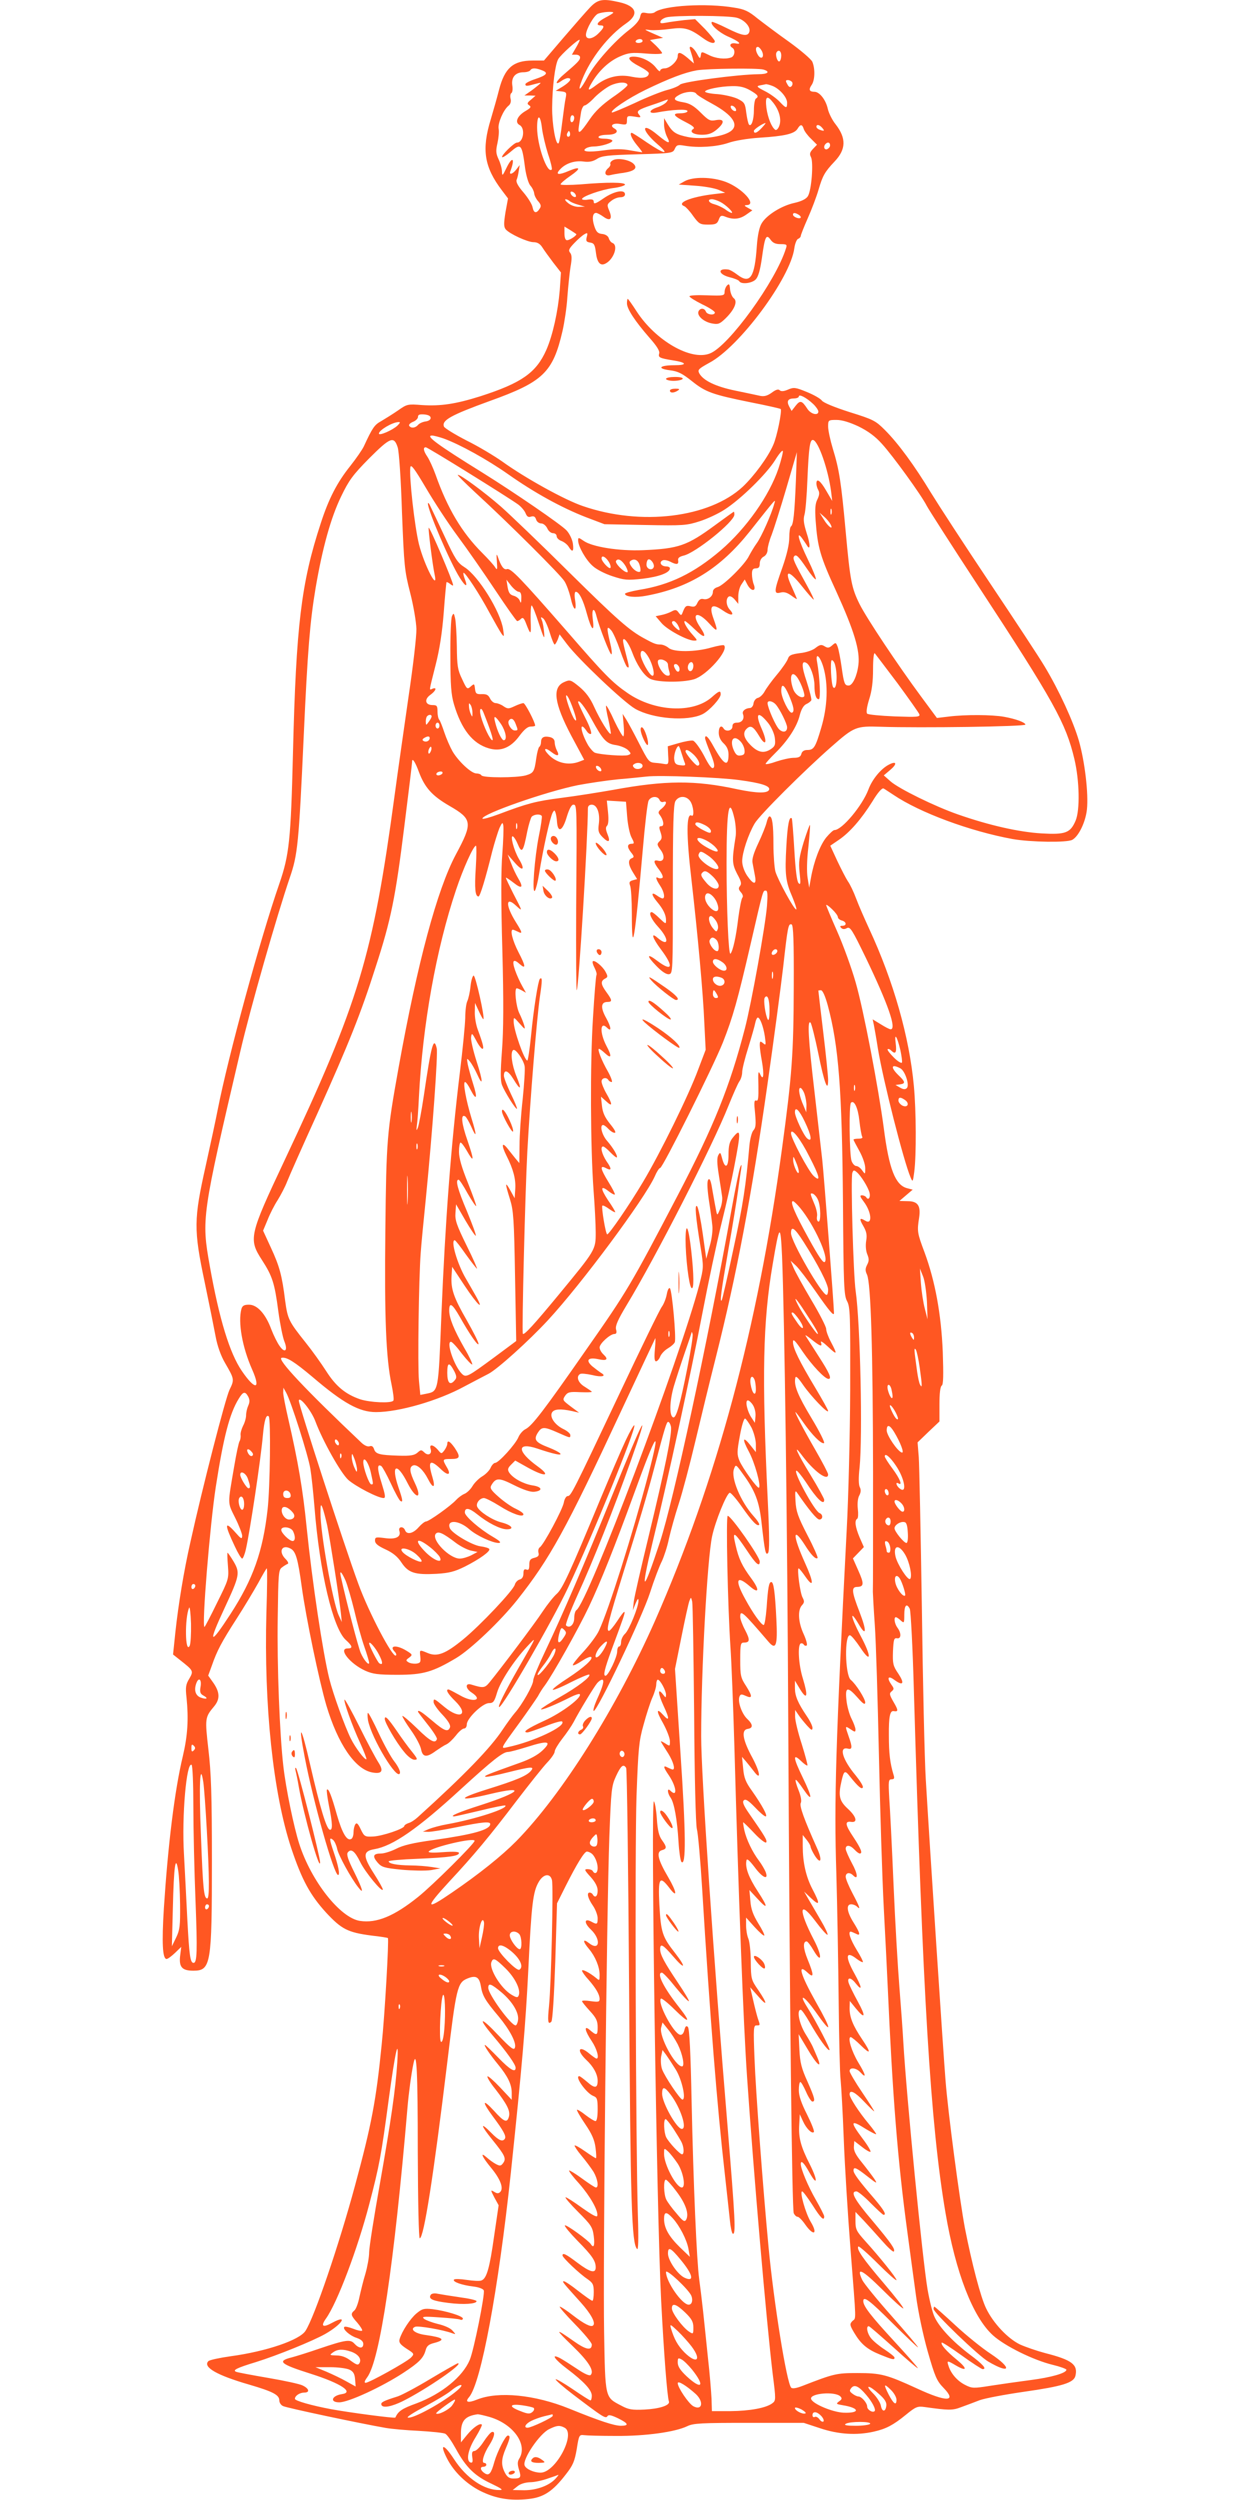 <?xml version="1.0" standalone="no"?>
<!DOCTYPE svg PUBLIC "-//W3C//DTD SVG 20010904//EN"
 "http://www.w3.org/TR/2001/REC-SVG-20010904/DTD/svg10.dtd">
<svg version="1.0" xmlns="http://www.w3.org/2000/svg"
 width="640pt" height="1280pt" viewBox="0 0 640 1280"
 preserveAspectRatio="xMidYMid meet">
<g transform="translate(0,1280) scale(0.1,-0.1)"
fill="#ff5722" stroke="none">
<path d="M3021 12762 c-20 -21 -81 -91 -136 -155 l-100 -117 -58 0 c-100 0
-143 -38 -172 -150 -9 -36 -28 -103 -42 -150 -48 -156 -34 -245 57 -365 l31
-41 -13 -71 c-9 -57 -9 -74 1 -87 19 -23 112 -66 143 -66 19 0 33 -8 45 -27
10 -16 35 -50 56 -78 l39 -50 -6 -90 c-9 -109 -36 -232 -69 -307 -52 -117
-127 -169 -338 -237 -127 -40 -204 -51 -298 -45 -74 6 -77 5 -124 -28 -26 -18
-65 -42 -85 -54 -35 -19 -45 -34 -89 -129 -8 -17 -39 -62 -69 -100 -68 -85
-111 -168 -152 -295 -100 -305 -126 -523 -142 -1175 -11 -446 -19 -522 -70
-670 -99 -286 -262 -885 -315 -1155 -9 -47 -37 -177 -62 -290 -61 -273 -62
-325 -5 -595 23 -110 48 -235 56 -278 9 -49 27 -99 48 -135 48 -83 49 -85 23
-138 -21 -44 -138 -498 -200 -779 -34 -149 -62 -322 -77 -461 l-12 -115 34
-27 c71 -56 72 -57 49 -97 -18 -29 -20 -45 -14 -97 11 -109 6 -194 -19 -300
-42 -175 -76 -454 -97 -778 -11 -178 -7 -260 14 -260 6 0 25 14 43 31 l32 31
-6 -48 c-6 -56 11 -74 68 -74 90 0 95 32 95 565 0 334 -4 450 -18 568 -18 159
-18 164 29 220 31 37 30 72 -3 120 l-27 38 19 52 c26 75 49 119 127 240 38 59
87 141 110 182 22 41 42 75 44 75 3 0 2 -102 -2 -227 -13 -475 34 -926 128
-1208 54 -161 96 -238 178 -328 79 -85 111 -101 231 -117 45 -5 84 -11 85 -13
6 -6 -16 -396 -32 -547 -28 -283 -52 -409 -136 -719 -82 -304 -209 -677 -254
-745 -30 -47 -199 -105 -383 -130 -57 -8 -108 -19 -114 -25 -30 -30 42 -72
208 -120 123 -36 155 -53 155 -81 0 -11 8 -24 19 -29 16 -9 399 -90 526 -112
28 -5 104 -12 170 -15 66 -4 127 -10 135 -15 9 -4 33 -39 54 -77 51 -94 97
-139 181 -178 52 -25 64 -33 44 -33 -79 -2 -171 60 -235 159 -52 80 -76 82
-35 2 35 -68 98 -129 171 -166 79 -39 151 -51 245 -41 78 8 125 39 192 126 37
47 45 67 56 130 11 71 13 74 37 71 14 -2 88 -4 165 -4 151 -1 302 20 364 50
31 15 72 17 316 17 l280 0 85 -28 c93 -31 186 -37 274 -17 62 14 99 33 165 87
50 41 59 44 95 39 122 -17 142 -18 186 -1 25 9 68 25 96 36 28 10 129 29 226
43 197 28 255 46 264 81 14 58 -17 82 -154 117 -42 11 -100 31 -129 44 -63 30
-138 110 -174 185 -28 57 -73 229 -109 413 -27 145 -86 587 -99 756 -11 133
-81 1201 -101 1540 -6 96 -15 490 -20 875 -6 385 -13 734 -16 775 l-6 75 56
54 56 53 0 88 c0 56 4 91 12 96 8 5 9 52 5 172 -8 194 -39 362 -93 509 -38
101 -39 109 -28 179 9 61 -7 84 -59 84 l-42 1 34 29 34 29 -27 7 c-62 15 -94
98 -121 308 -27 204 -103 604 -144 746 -21 74 -64 192 -95 262 -31 70 -56 130
-56 134 0 4 14 -5 30 -21 17 -16 30 -34 30 -41 0 -6 9 -14 20 -17 24 -6 27
-27 3 -27 -12 0 -14 -3 -6 -11 7 -7 17 -8 29 -1 17 9 27 -8 97 -152 114 -237
159 -366 127 -366 -6 0 -29 12 -51 26 l-41 25 6 -28 c3 -15 13 -71 21 -123 27
-163 131 -573 167 -658 11 -26 12 -25 19 28 11 85 10 312 -2 440 -23 250 -104
536 -229 805 -23 50 -53 118 -66 153 -13 35 -32 75 -43 90 -10 15 -34 62 -54
104 l-36 78 44 30 c56 38 115 106 172 197 27 45 49 70 57 66 6 -3 29 -19 51
-33 135 -91 391 -186 610 -226 92 -16 277 -19 305 -4 33 18 68 91 75 155 9 80
-11 247 -41 352 -29 100 -101 257 -175 380 -29 49 -157 243 -284 433 -127 190
-261 396 -299 458 -83 137 -166 251 -235 320 -48 48 -59 54 -181 92 -78 25
-134 48 -142 59 -7 10 -42 30 -77 44 -58 24 -67 25 -97 12 -21 -9 -35 -10 -42
-3 -7 7 -20 3 -40 -12 -22 -16 -39 -21 -59 -17 -15 3 -73 16 -128 27 -102 21
-165 52 -185 89 -9 18 -3 23 51 53 154 81 416 434 436 587 3 23 12 45 19 48 8
3 14 10 14 15 0 5 16 46 36 91 20 45 45 111 55 146 21 71 31 90 82 144 59 62
61 119 5 191 -17 21 -35 57 -40 80 -10 45 -42 86 -68 86 -26 0 -31 11 -15 34
18 25 19 85 4 120 -7 14 -60 59 -118 101 -58 41 -131 96 -162 120 -46 38 -67
48 -120 56 -141 24 -363 11 -407 -24 -6 -5 -25 -7 -41 -4 -25 5 -29 3 -34 -21
-4 -17 -24 -41 -57 -66 -73 -56 -174 -169 -210 -237 -40 -75 -56 -85 -30 -18
44 111 135 227 227 290 66 46 52 88 -37 108 -84 19 -109 15 -149 -27z m119
-27 c0 -2 -18 -14 -40 -25 -40 -21 -53 -40 -25 -40 23 0 18 -13 -14 -44 -30
-28 -61 -30 -61 -4 1 29 41 99 62 108 24 9 78 13 78 5z m633 -26 c40 -11 73
-49 63 -74 -9 -23 -37 -18 -115 21 -40 20 -74 34 -76 32 -12 -11 34 -53 80
-74 59 -25 78 -44 40 -36 -25 4 -35 -11 -15 -23 16 -10 12 -42 -6 -49 -30 -11
-80 -6 -116 13 -37 18 -37 18 -40 -3 -3 -19 -6 -17 -21 12 -18 32 -44 46 -33
16 3 -9 9 -28 13 -42 l6 -27 -32 28 c-37 31 -51 34 -51 10 0 -25 -40 -63 -67
-63 -13 0 -23 -6 -23 -12 0 -7 -10 0 -22 16 -24 31 -73 56 -114 56 -38 0 -26
-21 30 -50 27 -14 48 -29 48 -35 -1 -23 -32 -29 -87 -18 -65 14 -125 0 -180
-41 -46 -35 -51 -33 -24 12 36 61 88 109 143 133 44 19 61 21 133 15 46 -4 83
-3 83 2 0 4 -14 21 -31 38 l-31 29 34 6 33 5 -25 11 c-78 34 -78 34 -40 29 19
-2 65 1 102 6 73 10 100 2 167 -47 35 -26 61 -32 61 -16 0 5 -23 33 -50 62
l-51 51 -57 -5 c-31 -4 -72 -9 -91 -13 -26 -5 -33 -4 -29 7 2 7 15 16 29 20
39 11 321 10 362 -2z m-824 -153 l-21 -36 21 0 c12 0 21 -6 21 -14 0 -14 -13
-27 -82 -86 -41 -34 -52 -61 -16 -36 12 9 28 16 35 16 24 0 13 -18 -24 -42
l-38 -23 29 -3 c26 -3 28 -6 22 -35 -4 -17 -11 -74 -18 -127 -6 -52 -14 -99
-18 -103 -14 -16 -34 97 -33 183 1 107 15 219 31 247 12 22 104 105 110 99 1
-2 -7 -20 -19 -40z m341 34 c0 -5 -9 -10 -21 -10 -11 0 -17 5 -14 10 3 6 13
10 21 10 8 0 14 -4 14 -10z m610 -50 c15 -28 1 -49 -17 -25 -15 22 -17 45 -3
45 5 0 14 -9 20 -20z m100 -24 c0 -14 -4 -27 -9 -30 -10 -6 -23 33 -15 46 10
16 24 7 24 -16z m-1225 -76 c35 -13 25 -25 -35 -45 -28 -9 -50 -21 -50 -26 0
-11 7 -11 50 1 34 9 34 9 14 -8 -11 -9 -31 -25 -45 -34 l-24 -17 29 0 28 -1
-23 -20 c-20 -16 -22 -21 -10 -29 12 -8 9 -13 -16 -28 -44 -25 -59 -59 -33
-73 31 -16 20 -90 -13 -90 -15 0 -83 -67 -76 -75 3 -2 21 9 40 25 57 49 61 46
78 -84 6 -39 17 -76 27 -87 10 -11 18 -29 19 -39 1 -11 10 -29 20 -40 14 -16
17 -25 9 -37 -17 -28 -31 -25 -37 5 -3 17 -25 51 -47 77 -27 31 -39 53 -35 64
4 9 9 30 11 46 l5 30 -17 -22 c-18 -24 -39 -31 -31 -10 26 69 10 80 -21 15
-19 -39 -21 -41 -22 -16 0 15 -8 43 -17 62 -14 30 -15 44 -6 83 6 27 9 60 6
74 -5 28 24 96 51 118 10 8 14 22 10 36 -3 13 -1 26 5 29 5 4 7 21 4 39 -6 41
16 67 57 67 16 0 32 5 35 10 8 13 27 13 60 0z m1133 4 c38 -11 24 -24 -25 -24
-104 -1 -384 -38 -401 -53 -9 -9 -39 -21 -67 -28 -27 -7 -101 -36 -164 -66
-63 -29 -116 -51 -118 -49 -10 10 82 72 172 116 122 59 201 89 263 100 57 9
308 12 340 4z m148 -65 c3 -6 2 -15 -4 -21 -7 -7 -14 -3 -21 11 -10 17 -9 21
3 21 8 0 18 -5 22 -11z m-843 -14 c1 -5 -33 -34 -76 -63 -54 -38 -89 -71 -117
-112 -51 -75 -63 -83 -56 -36 3 20 8 52 11 71 3 19 12 35 18 35 7 0 31 19 52
42 22 22 58 49 80 60 41 19 84 20 88 3z m742 -5 c36 -14 75 -58 75 -86 0 -31
-5 -30 -38 5 -15 16 -49 41 -75 54 -43 22 -46 26 -25 30 12 2 26 5 30 6 4 0
18 -3 33 -9z m-115 -22 c41 -24 47 -32 30 -43 -5 -3 -10 -30 -10 -58 0 -51
-13 -88 -25 -75 -4 4 -10 31 -14 60 -6 49 -9 54 -44 72 -21 10 -68 21 -103 24
-35 2 -64 8 -64 13 0 11 76 27 138 28 38 1 64 -5 92 -21z m-275 -18 c3 -6 40
-29 81 -51 108 -59 141 -111 92 -143 -41 -27 -149 -41 -214 -28 -63 13 -79 23
-106 67 l-18 30 0 -33 c0 -18 7 -46 15 -62 21 -40 9 -38 -49 10 -85 71 -84 24
1 -49 66 -57 35 -51 -54 9 -40 28 -76 50 -78 50 -14 0 -1 -30 26 -63 17 -20
29 -37 27 -37 -3 0 -30 5 -61 10 -40 8 -80 8 -137 0 -80 -11 -116 -6 -89 11 8
5 25 9 39 9 40 0 101 20 95 31 -4 5 -22 9 -41 9 -21 0 -33 4 -29 10 3 6 24 10
45 10 43 0 62 17 36 32 -27 15 -7 30 30 23 31 -5 34 -4 34 19 0 23 3 24 38 19
33 -6 36 -5 24 10 -15 18 -7 25 68 50 25 8 54 19 65 23 18 7 18 6 7 -9 -8 -9
-29 -21 -48 -27 -44 -15 -45 -34 -1 -26 79 15 157 19 157 7 0 -6 -16 -11 -36
-11 -45 0 -37 -13 28 -46 35 -18 47 -28 38 -34 -23 -14 0 -30 45 -30 32 0 51
7 74 26 43 36 41 57 -3 49 -30 -6 -38 -2 -79 39 -34 34 -57 47 -87 52 -51 8
-58 19 -23 38 32 18 79 21 88 6z m394 -46 c31 -39 43 -86 31 -118 -5 -15 -15
-24 -20 -21 -19 12 -39 62 -46 113 -7 59 3 67 35 26z m-191 -33 c3 -8 -1 -12
-9 -9 -7 2 -15 10 -17 17 -3 8 1 12 9 9 7 -2 15 -10 17 -17z m-828 -45 c0 -8
-4 -18 -10 -21 -5 -3 -10 3 -10 14 0 12 5 21 10 21 6 0 10 -6 10 -14z m-165
-53 c4 -32 18 -91 31 -132 14 -40 22 -76 19 -79 -23 -24 -75 124 -75 215 0 71
17 68 25 -4z m1125 2 c-24 -26 -40 -32 -40 -15 0 8 45 38 59 40 3 0 -6 -11
-19 -25z m215 -5 c3 -11 20 -34 37 -50 l31 -31 -21 -22 c-16 -17 -18 -26 -10
-41 14 -26 3 -172 -16 -201 -9 -14 -33 -26 -69 -34 -65 -14 -142 -62 -167
-104 -12 -19 -21 -60 -25 -116 -11 -162 -34 -197 -99 -148 -18 14 -39 26 -47
27 -56 8 -52 -24 5 -39 25 -6 48 -15 51 -21 10 -17 64 -11 84 9 13 13 23 47
32 110 15 110 22 125 44 94 12 -17 26 -23 51 -23 32 0 35 -2 28 -22 -51 -166
-294 -502 -390 -538 -97 -38 -277 66 -374 215 -23 36 -44 65 -46 65 -2 0 -4
-10 -4 -23 0 -29 41 -91 115 -176 39 -44 54 -69 50 -81 -6 -20 2 -24 70 -35
72 -11 76 -25 8 -25 -77 0 -92 -17 -22 -26 41 -5 63 -17 111 -55 71 -57 105
-69 302 -109 82 -16 151 -32 153 -34 8 -8 -19 -143 -38 -184 -27 -63 -98 -159
-156 -214 -171 -159 -521 -202 -819 -99 -92 31 -296 144 -411 227 -41 29 -124
79 -185 109 -60 31 -112 63 -115 71 -12 32 34 58 235 131 273 98 323 146 372
358 10 44 22 123 25 175 4 52 11 121 16 153 8 44 7 62 -2 73 -10 12 -6 21 22
50 19 20 42 40 52 45 15 9 17 7 11 -15 -5 -20 -2 -25 18 -28 19 -3 24 -10 29
-51 6 -52 23 -71 50 -56 42 22 66 93 35 105 -8 3 -16 14 -19 24 -3 11 -16 20
-33 22 -23 2 -31 10 -41 40 -13 39 -9 68 9 68 5 0 23 -9 38 -20 35 -25 47 -11
29 32 -12 28 -11 33 10 49 13 11 34 19 47 19 15 0 24 6 24 15 0 27 -55 17
-109 -20 -39 -27 -51 -32 -51 -19 0 12 -7 15 -30 12 -16 -3 -30 -1 -30 3 0 13
98 48 159 56 34 4 61 13 61 18 0 12 -89 13 -227 1 -57 -4 -103 -4 -103 0 0 5
23 25 51 44 55 38 52 50 -6 26 -55 -24 -73 -21 -49 5 28 32 75 48 121 42 29
-4 48 0 69 13 24 16 55 20 209 24 176 5 180 6 190 28 9 20 15 22 50 16 70 -12
163 -6 223 14 33 12 101 23 162 27 128 8 177 20 193 45 15 25 24 25 32 0z m95
5 c14 -16 10 -18 -14 -9 -9 3 -16 10 -16 15 0 14 16 11 30 -6z m-1294 -42
c-10 -10 -19 5 -10 18 6 11 8 11 12 0 2 -7 1 -15 -2 -18z m1334 -47 c0 -8 -7
-16 -15 -20 -15 -5 -21 14 -8 27 11 12 23 8 23 -7z m-1302 -255 c3 -8 -1 -12
-9 -9 -7 2 -15 10 -17 17 -3 8 1 12 9 9 7 -2 15 -10 17 -17z m-32 -30 c5 -5
25 -14 44 -19 l35 -10 -31 -1 c-18 -1 -42 8 -55 19 -13 10 -19 19 -13 20 5 0
14 -4 20 -9z m1174 -71 c8 -5 12 -12 9 -15 -8 -8 -39 5 -39 16 0 11 11 11 30
-1z m-1140 -98 c7 -5 -32 -32 -47 -32 -8 0 -13 13 -13 35 l0 35 28 -17 c15 -9
29 -19 32 -21z m1213 -870 c15 -14 27 -32 27 -39 0 -23 -39 -14 -57 15 -27 41
-36 44 -59 15 l-21 -27 -12 22 c-15 28 -7 42 25 42 13 0 24 5 24 10 0 14 38
-5 73 -38z m-1958 -72 c0 -9 -11 -16 -27 -18 -14 -2 -32 -10 -38 -18 -14 -16
-36 -18 -45 -4 -3 6 5 14 19 20 14 5 26 17 26 25 0 12 8 15 33 13 20 -2 32 -8
32 -18z m2190 -43 c49 -24 86 -51 120 -89 56 -61 203 -264 230 -318 10 -19
127 -202 260 -405 393 -600 452 -707 496 -892 26 -110 29 -261 6 -315 -27 -63
-52 -72 -175 -65 -115 7 -267 41 -427 97 -118 41 -301 131 -345 169 l-35 31
33 28 c37 31 33 48 -7 27 -41 -21 -86 -76 -105 -128 -31 -82 -135 -207 -174
-207 -6 0 -24 -17 -41 -37 -32 -39 -64 -123 -79 -208 l-9 -50 -8 50 c-5 30 -4
93 4 159 6 60 10 110 8 112 -2 2 -16 -37 -32 -87 -23 -77 -27 -101 -21 -157 6
-54 5 -65 -5 -54 -9 8 -16 67 -22 170 -5 86 -11 159 -13 162 -13 13 -22 -33
-28 -145 -8 -141 -4 -178 31 -258 13 -32 23 -61 20 -63 -8 -8 -95 152 -107
194 -5 20 -10 82 -10 137 0 103 -6 145 -20 145 -5 0 -11 -14 -15 -31 -4 -17
-23 -65 -42 -105 -24 -51 -34 -83 -30 -102 3 -15 8 -44 12 -64 10 -50 -6 -50
-40 -1 -15 23 -25 52 -25 74 0 43 31 137 64 193 25 43 255 272 393 393 117
103 126 106 252 102 202 -7 741 1 741 11 0 11 -48 29 -109 40 -61 11 -198 12
-285 1 l-59 -7 -82 111 c-116 157 -277 398 -314 472 -41 83 -48 119 -71 371
-23 252 -33 318 -66 425 -13 43 -24 94 -24 113 0 33 1 34 43 34 28 0 67 -12
112 -33z m-2360 4 c-24 -23 -95 -54 -95 -41 0 17 68 58 100 59 11 1 9 -4 -5
-18z m236 -66 c83 -30 224 -108 332 -184 132 -93 271 -170 397 -219 l95 -36
209 -4 c194 -4 213 -2 278 19 38 12 96 39 128 60 84 54 214 182 258 252 20 33
38 54 40 48 2 -6 -8 -46 -22 -89 -47 -140 -165 -307 -295 -419 -138 -118 -262
-178 -418 -203 -40 -7 -73 -16 -73 -20 0 -16 55 -21 110 -10 220 41 378 140
528 328 141 178 134 170 126 142 -13 -50 -66 -170 -90 -202 -13 -18 -30 -47
-39 -64 -19 -42 -130 -152 -161 -160 -14 -4 -24 -13 -24 -24 0 -24 -26 -43
-49 -37 -13 3 -22 -3 -30 -19 -9 -20 -16 -23 -36 -18 -21 5 -26 1 -36 -22 -10
-27 -11 -28 -24 -11 -11 16 -17 17 -37 6 -13 -7 -36 -15 -52 -18 l-29 -6 29
-34 c29 -35 133 -91 168 -91 18 0 17 2 -6 28 -29 31 -53 72 -41 72 4 0 26 -19
50 -42 50 -49 65 -45 29 9 -50 73 -17 89 45 21 44 -48 47 -44 22 25 -24 66 -8
80 47 42 43 -30 65 -28 37 3 -20 21 -22 58 -5 68 6 4 19 -3 30 -16 l18 -22 0
39 c0 21 7 49 17 62 l16 24 14 -27 c19 -35 46 -36 33 0 -6 14 -10 39 -10 55 0
22 5 29 20 29 15 0 20 7 20 25 0 14 8 29 20 35 12 6 20 21 20 35 0 13 9 48 21
77 11 29 45 136 75 238 l54 185 -5 -145 c-7 -170 -13 -227 -25 -235 -5 -3 -9
-29 -9 -58 0 -34 -12 -86 -35 -152 -44 -123 -45 -138 -10 -129 18 5 34 0 55
-15 16 -12 29 -20 29 -18 0 3 -12 30 -26 62 -41 88 -18 91 50 6 31 -39 59 -71
62 -71 3 0 -11 30 -32 68 -68 123 -76 141 -69 152 10 15 21 5 66 -61 22 -33
43 -58 46 -55 3 3 -15 49 -41 102 -47 97 -61 150 -30 109 8 -11 19 -27 24 -35
19 -34 20 2 0 61 -15 48 -18 70 -11 94 5 16 12 98 15 180 7 166 13 208 30 202
27 -9 76 -150 91 -262 l6 -50 -31 53 c-30 52 -50 66 -50 36 0 -8 4 -24 10 -34
7 -13 5 -26 -5 -47 -11 -21 -13 -48 -9 -108 10 -137 23 -184 106 -364 91 -200
122 -302 113 -375 -7 -58 -30 -106 -50 -106 -20 0 -24 9 -36 95 -6 43 -15 89
-20 103 -9 23 -10 24 -28 8 -16 -14 -23 -15 -39 -5 -16 10 -24 9 -46 -8 -14
-12 -49 -24 -80 -27 -45 -6 -56 -11 -62 -29 -4 -12 -29 -49 -56 -81 -27 -32
-55 -71 -63 -86 -8 -15 -23 -30 -34 -33 -11 -2 -21 -15 -23 -28 -1 -13 -10
-24 -18 -24 -24 -1 -42 -16 -36 -31 9 -24 -5 -44 -30 -44 -17 0 -24 -6 -24
-20 0 -21 -33 -29 -45 -10 -12 20 -25 9 -25 -21 0 -21 9 -40 25 -55 17 -16 25
-34 25 -58 0 -66 -24 -53 -76 41 -27 50 -44 66 -44 43 0 -5 12 -39 27 -75 19
-47 24 -68 16 -76 -8 -8 -22 10 -49 63 -22 41 -47 74 -56 76 -10 2 -43 -4 -74
-13 l-55 -16 2 -47 c3 -42 1 -47 -17 -44 -10 2 -32 5 -47 6 -35 3 -36 4 -88
106 -24 47 -52 99 -62 115 l-19 30 5 -57 c3 -32 2 -58 -2 -58 -4 0 -25 36 -46
80 -20 45 -39 79 -42 77 -2 -3 3 -35 12 -72 8 -37 14 -70 12 -72 -7 -6 -55 72
-85 138 -20 45 -43 75 -75 102 -45 37 -49 38 -78 25 -63 -27 -52 -108 36 -275
l66 -123 -26 -10 c-56 -21 -118 -6 -159 39 -27 29 -15 36 18 10 31 -24 43 -20
27 9 -6 12 -11 30 -11 41 0 14 -8 23 -24 27 -31 7 -46 -1 -46 -26 0 -10 -4
-21 -9 -24 -4 -3 -11 -28 -15 -56 -10 -72 -14 -78 -54 -90 -48 -13 -219 -13
-227 0 -3 6 -15 10 -26 10 -26 0 -92 62 -122 113 -13 23 -32 67 -42 97 -10 30
-21 59 -26 65 -5 5 -9 24 -9 42 0 29 -3 33 -25 33 -38 0 -44 29 -12 52 29 21
36 41 12 32 -19 -8 -20 -20 15 120 21 82 34 168 42 270 6 83 13 153 14 155 2
2 10 -2 19 -9 8 -7 15 -10 15 -6 0 18 -120 300 -125 294 -4 -3 20 -193 30
-238 21 -96 -53 46 -80 154 -22 89 -51 346 -44 394 3 17 21 -7 79 -105 41 -70
114 -182 163 -248 49 -66 136 -191 193 -277 58 -87 108 -158 112 -158 5 0 13
5 20 12 8 8 14 4 23 -18 27 -70 29 -69 26 9 -1 42 1 77 5 77 4 0 21 -42 37
-92 26 -79 30 -86 27 -48 -2 25 -7 54 -12 65 -7 17 -5 18 8 8 8 -7 23 -40 33
-73 10 -33 21 -60 25 -60 3 0 10 12 16 26 l9 26 38 -50 c59 -78 291 -298 349
-331 91 -52 270 -66 346 -27 35 18 92 81 92 101 0 21 -8 19 -46 -15 -96 -84
-292 -74 -430 21 -80 55 -119 95 -314 320 -233 267 -286 323 -305 315 -15 -5
-30 15 -46 63 -7 19 -8 13 -5 -24 3 -41 2 -46 -8 -31 -6 11 -36 44 -67 75
-104 104 -178 228 -239 401 -13 36 -32 77 -42 92 -20 29 -23 48 -8 48 10 0
417 -253 473 -293 16 -12 33 -32 38 -45 7 -17 14 -22 28 -17 14 4 21 0 26 -15
3 -11 15 -20 26 -20 11 0 24 -11 31 -25 6 -14 19 -25 30 -25 10 0 18 -7 18
-15 0 -9 11 -20 25 -25 13 -5 30 -18 37 -30 19 -31 27 -24 21 18 -3 20 -17 50
-32 66 -26 29 -270 196 -429 295 -234 145 -296 191 -260 191 9 0 35 -7 59 -15z
m-235 -45 c7 -19 17 -168 22 -330 11 -278 13 -302 42 -415 17 -66 31 -149 32
-185 1 -36 -17 -191 -40 -345 -22 -154 -55 -383 -72 -510 -111 -820 -182
-1057 -565 -1870 -179 -380 -183 -399 -114 -506 53 -82 65 -117 84 -263 9 -66
23 -135 31 -154 19 -47 3 -63 -24 -24 -12 16 -31 55 -43 86 -29 79 -72 126
-114 126 -25 0 -34 -5 -39 -22 -18 -68 4 -195 55 -310 46 -104 16 -108 -53 -7
-62 91 -115 263 -164 538 -43 241 -41 254 156 1096 52 224 187 695 254 892 40
116 46 173 71 723 20 442 32 586 61 760 35 205 78 360 131 469 39 81 59 109
143 194 108 108 127 116 146 57z m2221 -342 c-3 -7 -5 -2 -5 12 0 14 2 19 5
13 2 -7 2 -19 0 -25z m-5 -52 c18 -34 -12 -13 -34 24 l-22 35 23 -20 c13 -11
27 -28 33 -39z m-1596 -346 c9 0 14 -11 13 -32 0 -27 -2 -29 -8 -13 -4 11 -19
22 -32 25 -18 5 -25 15 -30 44 l-6 38 24 -31 c14 -17 31 -31 39 -31z m814
-169 c16 -30 12 -36 -10 -16 -21 19 -26 35 -10 35 5 0 14 -9 20 -19z m1125
-299 c58 -79 109 -151 112 -159 5 -14 -10 -15 -126 -11 -72 3 -136 9 -141 14
-6 6 -2 34 10 73 14 43 20 91 20 154 0 54 4 87 9 82 5 -6 57 -75 116 -153z
m-379 81 c25 -87 21 -200 -11 -308 -30 -102 -38 -115 -72 -115 -16 0 -27 -7
-30 -20 -4 -15 -14 -20 -39 -20 -19 0 -59 -9 -89 -19 -30 -11 -55 -16 -55 -12
0 4 23 29 50 56 64 63 111 135 125 194 8 30 19 49 33 56 12 5 23 14 26 20 2 6
-9 49 -24 96 -27 79 -27 111 0 94 19 -12 40 -71 40 -114 0 -46 8 -71 22 -71
11 0 5 114 -8 188 -11 55 14 36 32 -25z m60 11 c14 -54 7 -132 -10 -113 -10
11 -17 139 -7 139 6 0 14 -12 17 -26z m-191 -67 c19 -30 39 -87 32 -93 -13
-13 -46 9 -56 38 -23 66 -7 102 24 55z m-46 -86 c25 -59 30 -84 16 -90 -14 -6
-55 77 -55 111 0 42 15 34 39 -21z m-1110 -56 c22 -59 27 -86 13 -69 -15 17
-52 124 -42 124 5 0 18 -25 29 -55z m98 -64 c61 -111 77 -129 127 -136 25 -4
52 -16 62 -26 16 -17 16 -19 0 -25 -18 -7 -143 2 -170 12 -8 3 -23 20 -34 37
-40 69 -48 132 -9 75 8 -13 19 -19 23 -15 5 4 -8 41 -29 81 -20 40 -37 77 -37
81 0 19 34 -24 67 -84z m945 72 c21 -24 58 -99 58 -117 0 -24 -20 -29 -40 -11
-18 16 -60 112 -60 135 0 16 26 11 42 -7z m-1762 -61 c0 -5 -7 -17 -15 -28
-14 -19 -14 -19 -15 2 0 11 3 24 7 27 9 10 23 9 23 -1z m1723 -34 c16 -20 31
-53 34 -75 4 -34 2 -43 -18 -57 -36 -25 -67 -20 -105 18 -35 35 -43 63 -22 84
21 21 35 13 64 -35 35 -59 45 -36 15 33 -37 82 -21 98 32 32z m-1683 -13 c0
-8 -4 -15 -10 -15 -5 0 -10 7 -10 15 0 8 5 15 10 15 6 0 10 -7 10 -15z m-50
-64 c0 -14 -18 -23 -31 -15 -8 4 -7 9 2 15 18 11 29 11 29 0z m1593 -19 c9
-10 18 -29 19 -43 2 -18 -2 -25 -20 -27 -17 -3 -25 4 -36 29 -22 53 2 80 37
41z m-1587 -48 c-4 -9 -9 -15 -11 -12 -3 3 -3 13 1 22 4 9 9 15 11 12 3 -3 3
-13 -1 -22z m1282 -6 c6 -18 13 -41 17 -51 7 -16 3 -18 -21 -15 -23 2 -30 9
-32 30 -3 24 12 68 23 68 2 0 8 -15 13 -32z m66 -14 c26 -27 35 -54 17 -54
-10 0 -61 62 -61 73 0 14 18 6 44 -19z m-1409 -87 c30 -80 68 -122 156 -173
118 -68 120 -87 33 -249 -96 -180 -196 -552 -293 -1090 -60 -334 -63 -370 -68
-833 -5 -446 3 -656 32 -792 8 -40 13 -76 9 -81 -9 -15 -120 -10 -171 7 -75
26 -124 67 -173 144 -25 39 -72 105 -105 146 -87 109 -92 120 -105 214 -16
130 -29 177 -73 272 l-40 87 23 55 c12 31 35 76 52 102 16 26 38 68 48 94 10
26 80 184 156 351 160 356 222 511 297 747 79 242 102 358 147 720 22 174 40
324 40 332 0 23 16 -1 35 -53z m1145 32 c0 -16 -31 -22 -43 -10 -9 9 -9 14 2
20 16 10 41 4 41 -10z m-212 -18 c3 -8 -1 -12 -9 -9 -7 2 -15 10 -17 17 -3 8
1 12 9 9 7 -2 15 -10 17 -17z m-813 -21 c-3 -5 -13 -10 -21 -10 -8 0 -12 5 -9
10 3 6 13 10 21 10 8 0 12 -4 9 -10z m1520 -34 c112 -15 159 -30 153 -49 -7
-20 -62 -19 -163 2 -215 47 -369 46 -635 -3 -74 -13 -193 -32 -265 -41 -132
-17 -174 -28 -322 -84 -46 -17 -83 -27 -83 -22 0 24 326 138 489 171 53 10
146 24 206 30 61 5 126 12 145 14 66 8 375 -4 475 -18z m-408 -102 c3 -8 12
-13 19 -10 22 8 16 -14 -8 -34 -17 -13 -20 -21 -11 -31 20 -26 26 -59 9 -59
-12 0 -13 -5 -4 -31 8 -25 8 -34 -5 -46 -14 -14 -14 -18 5 -44 25 -33 18 -64
-12 -56 -27 7 -25 -8 6 -48 15 -21 21 -36 15 -40 -6 -3 -15 -3 -21 0 -16 10
-12 -7 10 -40 20 -30 27 -65 12 -65 -4 0 -18 7 -30 16 -29 20 -28 3 2 -33 32
-38 46 -68 46 -94 0 -22 -1 -21 -33 9 -18 18 -36 32 -40 32 -19 0 -3 -37 33
-76 57 -62 55 -105 -3 -56 -36 32 -28 1 17 -59 67 -89 59 -117 -18 -59 -55 42
-58 28 -5 -26 28 -29 51 -44 64 -42 20 3 20 10 20 433 0 332 3 435 13 453 17
29 56 29 76 0 17 -24 22 -83 7 -74 -27 17 -28 -96 -1 -326 33 -289 60 -585 66
-733 l7 -140 -38 -100 c-48 -131 -195 -430 -283 -577 -72 -121 -173 -267 -183
-268 -8 0 -31 141 -25 147 3 3 19 -5 35 -17 17 -12 31 -19 31 -16 0 4 -16 31
-37 61 -40 61 -39 79 3 46 15 -12 29 -19 32 -17 2 3 -12 31 -32 63 -42 68 -46
89 -15 73 31 -17 33 -6 4 35 -24 37 -33 75 -17 75 5 0 21 -13 37 -30 16 -16
30 -28 33 -26 6 7 -18 48 -49 84 -27 30 -40 82 -21 82 5 0 17 -9 27 -20 10
-11 24 -20 32 -20 9 0 0 17 -23 45 -27 34 -38 57 -42 93 l-5 47 27 -24 c33
-31 33 -16 1 40 -14 24 -25 52 -25 62 0 18 25 24 35 7 3 -5 11 -10 17 -10 5 0
-3 24 -19 53 -33 57 -56 117 -46 117 4 0 17 -10 30 -22 34 -32 37 -17 8 37
-35 67 -33 129 3 93 24 -24 22 2 -4 49 -30 53 -28 83 6 83 26 0 25 9 -5 50
-29 40 -31 56 -8 69 16 8 16 12 3 36 -15 28 -57 62 -65 53 -3 -3 1 -18 9 -33
8 -16 13 -32 10 -37 -3 -4 -11 -103 -18 -220 -15 -234 -13 -662 3 -883 6 -77
11 -174 11 -215 0 -90 0 -89 -192 -322 -123 -149 -175 -206 -181 -197 -6 8 12
730 23 934 15 274 48 676 64 790 13 86 13 105 0 93 -9 -10 -32 -155 -45 -290
-7 -71 -16 -128 -19 -128 -15 0 -70 156 -70 199 0 25 0 25 30 -9 28 -32 30
-33 24 -10 -4 14 -15 42 -25 62 -17 34 -27 128 -13 128 3 0 15 -5 26 -11 l21
-12 -19 34 c-11 19 -28 56 -37 82 -17 50 -9 61 25 30 32 -28 29 -8 -7 61 -31
60 -45 116 -29 116 3 0 14 -5 25 -10 26 -14 24 -5 -10 49 -53 85 -53 135 1 84
35 -32 35 -32 -15 64 -20 40 -37 75 -37 79 0 3 18 -9 40 -26 43 -34 52 -25 22
25 -10 17 -26 50 -35 75 l-18 45 35 -40 c43 -50 57 -40 23 17 -27 46 -47 126
-30 115 6 -4 16 -20 23 -37 22 -53 29 -43 50 65 7 33 17 66 22 73 12 13 44 16
52 4 2 -4 -4 -50 -15 -102 -22 -110 -37 -304 -20 -280 5 8 15 46 21 85 20 125
56 290 70 315 8 13 9 13 14 0 3 -8 7 -31 8 -50 5 -57 29 -44 50 28 12 39 24
62 33 62 19 0 19 5 15 -530 -1 -234 0 -423 3 -420 10 9 57 782 57 931 0 12 7
19 20 19 27 0 43 -44 36 -98 -5 -37 -2 -47 20 -69 31 -31 41 -24 24 17 -9 23
-10 34 -2 42 7 7 9 32 5 70 l-6 59 49 -3 49 -3 6 -75 c3 -41 13 -90 22 -107
15 -28 15 -33 3 -33 -25 0 -27 -16 -6 -43 17 -21 18 -26 5 -31 -21 -8 -19 -33
6 -73 l21 -34 -22 -6 c-17 -5 -20 -10 -14 -27 5 -11 9 -76 9 -144 0 -229 15
-141 56 327 11 128 24 242 30 252 12 23 47 25 56 3z m384 -98 c6 -29 9 -71 5
-92 -19 -119 -18 -137 8 -188 21 -38 24 -51 15 -62 -9 -11 -8 -18 4 -32 10
-11 13 -22 8 -28 -5 -5 -14 -52 -21 -104 -11 -94 -27 -168 -40 -183 -10 -11
-20 230 -20 463 0 279 13 350 41 226z m-1189 -176 c-7 -78 -7 -255 0 -494 7
-266 6 -412 -2 -516 -8 -108 -8 -153 0 -175 14 -36 71 -127 77 -122 2 2 -12
37 -32 78 -19 40 -35 81 -35 91 0 35 21 28 48 -16 38 -63 45 -57 16 14 -24 59
-32 124 -16 134 12 7 51 -48 58 -82 3 -15 -2 -92 -10 -171 -9 -79 -16 -185
-16 -235 l-1 -91 -21 25 c-11 14 -29 36 -39 49 -30 38 -33 18 -6 -36 35 -69
49 -121 45 -173 l-3 -45 -22 40 c-28 50 -28 38 -2 -45 18 -58 21 -101 26 -395
l6 -331 -109 -81 c-141 -104 -148 -108 -170 -86 -39 40 -81 163 -55 163 6 0
31 -27 56 -61 26 -33 50 -58 53 -55 2 3 -15 41 -40 83 -54 95 -78 154 -78 193
0 45 15 36 54 -32 51 -91 96 -155 96 -138 0 8 -27 62 -60 120 -68 118 -82 161
-78 227 l3 47 64 -97 c65 -98 104 -135 57 -52 -14 25 -37 65 -51 89 -44 75
-79 196 -57 196 4 0 29 -32 56 -71 28 -39 54 -72 58 -75 4 -3 -19 51 -53 119
-51 104 -60 130 -57 167 l3 44 48 -83 c27 -46 51 -81 53 -78 3 3 -18 59 -45
125 -48 113 -61 162 -43 162 4 0 25 -31 46 -70 22 -38 42 -68 44 -65 2 2 -17
55 -42 118 -32 79 -46 128 -46 160 0 26 4 47 8 47 5 0 18 -18 31 -40 39 -69
40 -53 5 49 -32 91 -36 140 -12 125 6 -4 19 -27 30 -51 29 -66 30 -48 2 42
-28 92 -45 185 -33 185 5 0 18 -18 29 -41 30 -58 36 -42 12 33 -11 35 -23 79
-27 98 -6 34 -5 34 11 15 9 -11 25 -39 36 -63 32 -72 32 -40 -2 64 -17 53 -30
109 -28 123 3 24 5 23 26 -16 12 -24 27 -43 32 -43 9 0 4 23 -24 99 -9 24 -16
64 -15 90 l1 46 20 -43 c11 -24 21 -42 23 -40 8 8 -40 223 -50 223 -5 0 -13
-25 -16 -55 -3 -31 -11 -64 -16 -75 -6 -11 -11 -50 -11 -87 -1 -37 -13 -161
-27 -275 -47 -386 -75 -764 -95 -1243 -16 -400 -14 -393 -78 -406 l-30 -6 -7
73 c-7 78 -1 518 9 654 3 44 15 168 26 275 35 354 63 745 56 773 -15 63 -28
18 -66 -243 -12 -80 -26 -154 -31 -165 -7 -16 -8 -14 -5 10 3 17 8 84 11 150
19 369 88 755 190 1059 36 108 89 226 102 226 3 0 3 -51 -1 -113 -7 -107 -3
-147 14 -147 8 0 36 92 70 230 12 46 29 100 37 120 14 30 17 32 20 13 2 -12 0
-76 -5 -143z m75 128 c-3 -7 -5 -2 -5 12 0 14 2 19 5 13 2 -7 2 -19 0 -25z
m963 17 c17 -9 30 -22 30 -30 0 -13 -7 -12 -40 5 -22 11 -40 25 -40 30 0 14
16 12 50 -5z m8 -79 c15 -8 36 -23 46 -35 26 -28 3 -28 -48 2 -62 35 -60 65 2
33z m5 -75 c31 -20 62 -59 54 -68 -18 -17 -110 49 -100 72 7 19 12 19 46 -4z
m28 -110 c16 -16 29 -37 29 -45 0 -27 -37 -18 -64 15 -27 32 -31 41 -19 52 12
12 24 7 54 -22z m276 -148 c-8 -103 -80 -501 -113 -628 -77 -298 -159 -501
-344 -855 -240 -459 -259 -491 -467 -788 -222 -319 -278 -391 -312 -409 -13
-6 -30 -25 -37 -42 -15 -36 -101 -131 -119 -131 -6 0 -17 -11 -23 -25 -6 -14
-26 -34 -43 -44 -17 -10 -40 -33 -50 -50 -10 -17 -29 -35 -42 -40 -12 -5 -31
-19 -42 -31 -26 -29 -139 -110 -154 -110 -6 0 -23 -13 -38 -30 -28 -32 -60
-39 -69 -15 -9 23 -37 19 -29 -4 9 -30 -18 -44 -75 -36 -46 6 -50 5 -50 -13 0
-15 15 -27 54 -45 37 -17 62 -37 82 -68 35 -52 68 -63 179 -57 65 4 92 11 145
37 77 39 132 79 125 90 -2 5 -23 11 -46 14 -43 6 -146 67 -156 93 -17 45 47
41 100 -6 38 -33 118 -70 150 -70 16 1 7 10 -32 33 -65 38 -141 104 -141 123
0 27 22 24 63 -9 54 -44 119 -77 152 -77 42 0 24 22 -27 35 -48 12 -115 56
-125 81 -7 18 14 44 35 44 8 0 44 -18 79 -40 64 -41 123 -61 123 -43 0 6 -18
18 -39 28 -21 9 -61 37 -87 60 -41 36 -47 46 -38 61 23 39 39 39 116 0 48 -24
85 -36 103 -34 47 5 41 26 -10 33 -47 8 -100 37 -119 67 -8 14 -6 22 11 39
l21 21 66 -37 c87 -48 119 -44 49 7 -108 78 -108 127 -1 91 35 -12 75 -24 91
-27 48 -11 29 8 -34 33 -68 26 -78 40 -55 76 20 31 32 31 102 0 66 -29 64 -29
64 -12 0 7 -16 21 -35 30 -44 21 -73 63 -58 86 11 17 44 19 103 6 l35 -8 -43
32 c-41 31 -43 33 -29 54 13 19 23 22 76 19 34 -1 61 -1 61 2 0 2 -16 13 -35
25 -35 20 -47 53 -25 66 6 4 33 1 61 -5 51 -13 77 -6 46 11 -9 6 -29 21 -45
34 -35 31 -21 47 31 36 44 -10 54 -1 27 24 -11 10 -20 26 -20 36 0 20 54 69
76 69 10 0 13 7 8 24 -4 18 9 48 54 123 151 249 441 818 522 1022 23 57 48
114 56 125 8 11 14 32 14 47 0 15 14 71 31 125 17 55 33 111 36 127 3 15 9 27
13 27 11 0 28 -44 36 -96 6 -45 6 -48 -9 -35 -15 12 -17 11 -17 -11 0 -13 5
-50 11 -82 12 -69 8 -104 -9 -66 -10 21 -11 11 -9 -58 1 -64 -1 -81 -11 -77
-11 4 -12 -10 -6 -65 5 -57 4 -74 -9 -88 -8 -9 -17 -44 -20 -77 -18 -206 -32
-300 -82 -530 -30 -142 -57 -260 -60 -263 -10 -11 -4 40 34 258 22 124 44 261
50 305 6 44 13 94 16 110 3 24 2 26 -5 10 -5 -11 -25 -110 -45 -220 -126 -697
-296 -1484 -366 -1700 -88 -267 -102 -270 -39 -7 78 318 199 878 255 1172 31
162 76 374 100 470 24 96 52 222 63 280 37 191 36 208 -7 154 -16 -20 -21 -41
-21 -86 0 -67 -18 -76 -33 -18 -8 31 -10 32 -19 16 -8 -14 -7 -43 2 -100 7
-45 15 -95 17 -111 3 -17 -2 -46 -10 -65 -14 -34 -15 -35 -20 -10 -3 14 -11
58 -18 98 -8 52 -14 71 -22 63 -7 -7 -7 -38 2 -103 8 -51 16 -110 18 -132 3
-22 -2 -67 -13 -105 l-18 -66 -18 129 c-10 71 -23 134 -29 140 -13 13 -8 -52
18 -210 16 -101 16 -103 -6 -190 -100 -381 -572 -1632 -630 -1668 -6 -4 -11
-22 -11 -41 0 -33 -24 -55 -42 -37 -4 4 22 73 58 153 79 172 189 449 273 687
105 296 70 233 -94 -173 -142 -351 -256 -615 -341 -794 -35 -73 -64 -143 -64
-155 0 -24 -58 -126 -94 -166 -12 -14 -40 -52 -62 -85 -61 -93 -195 -232 -435
-449 -14 -13 -35 -27 -47 -30 -12 -4 -22 -11 -22 -15 0 -14 -113 -52 -160 -54
-42 -2 -45 0 -63 37 -14 30 -21 36 -28 25 -5 -8 -9 -26 -9 -41 0 -15 -5 -30
-11 -33 -22 -14 -47 29 -74 123 -28 100 -43 137 -51 129 -3 -3 2 -39 10 -81
19 -92 20 -129 4 -124 -17 6 -49 111 -100 333 -45 199 -64 225 -28 39 44 -231
150 -604 171 -604 11 0 1 49 -23 119 -22 65 -23 77 -3 61 8 -7 17 -27 21 -45
5 -31 72 -153 109 -199 30 -39 22 -9 -21 78 -33 66 -41 92 -33 102 17 21 36 6
63 -49 25 -52 115 -161 116 -141 0 6 -21 43 -46 82 -57 89 -56 114 2 124 95
16 222 104 444 308 163 149 215 190 241 190 10 0 54 12 99 26 107 34 127 29
78 -18 -24 -23 -64 -45 -115 -63 -168 -60 -188 -68 -177 -72 7 -2 57 8 112 22
121 30 140 32 121 9 -21 -26 -76 -49 -224 -95 -160 -50 -151 -64 16 -24 185
44 155 9 -46 -56 -116 -37 -168 -59 -139 -59 5 0 65 14 133 30 68 17 126 28
128 26 16 -15 -152 -70 -297 -96 -35 -6 -78 -18 -95 -25 l-30 -13 26 -1 c14
-1 81 10 149 24 131 27 170 30 170 16 0 -29 -85 -53 -290 -82 -104 -14 -158
-27 -192 -45 -26 -13 -61 -24 -77 -24 -40 0 -46 -13 -18 -46 21 -24 33 -28
124 -37 56 -5 123 -6 150 -2 l48 9 -45 7 c-25 4 -74 8 -110 8 -69 1 -110 9
-110 21 0 4 67 10 148 13 162 7 212 14 212 30 0 6 -28 8 -80 4 -50 -4 -79 -3
-75 3 14 22 235 74 235 55 0 -14 -214 -227 -289 -287 -123 -99 -213 -136 -298
-123 -101 15 -250 204 -311 395 -27 84 -68 281 -81 395 -19 162 -33 515 -29
763 3 225 4 245 22 257 10 8 24 16 29 18 6 2 1 13 -11 25 -38 38 -19 77 26 53
26 -14 37 -50 57 -196 22 -160 89 -481 126 -607 59 -197 147 -327 235 -343 50
-9 60 7 31 52 -14 22 -58 104 -97 183 -39 78 -73 140 -76 138 -6 -7 39 -134
80 -222 20 -44 34 -81 32 -83 -7 -7 -57 59 -80 106 -30 60 -91 229 -110 306
-33 133 -87 492 -116 775 -19 192 -44 338 -94 555 -14 61 -26 121 -26 135 l1
25 14 -25 c24 -42 113 -321 124 -390 6 -36 15 -123 21 -195 26 -332 95 -624
161 -682 34 -31 37 -43 9 -43 -50 0 11 -78 90 -114 38 -17 65 -21 165 -21 132
0 180 14 301 86 75 45 227 190 312 297 167 211 249 359 532 967 95 204 174
371 175 373 2 2 1 -24 -2 -57 -4 -43 -2 -61 6 -61 6 0 16 11 21 24 5 13 22 32
39 42 17 10 33 24 36 32 8 21 -14 265 -25 276 -5 5 -12 -8 -16 -30 -4 -22 -15
-50 -25 -64 -11 -14 -108 -214 -217 -445 -243 -514 -249 -525 -266 -525 -7 0
-16 -15 -19 -32 -6 -36 -104 -218 -123 -230 -7 -5 -10 -17 -7 -28 4 -14 -1
-21 -21 -26 -21 -5 -26 -12 -26 -36 0 -23 -4 -29 -15 -24 -11 4 -15 -2 -15
-20 0 -17 -7 -28 -19 -31 -11 -3 -22 -15 -25 -26 -7 -29 -177 -209 -265 -281
-89 -73 -132 -90 -180 -70 -44 18 -43 19 -39 -18 3 -29 0 -33 -22 -36 -14 -1
-32 2 -40 8 -13 8 -12 11 5 23 18 14 18 16 -15 36 -51 31 -91 26 -58 -7 6 -6
9 -15 5 -18 -15 -16 -139 220 -192 366 -75 204 -305 915 -305 938 1 28 65 -51
85 -106 38 -101 129 -263 168 -299 39 -34 152 -93 181 -93 11 0 9 15 -10 76
-23 73 -24 101 -2 88 6 -4 28 -44 49 -89 21 -46 43 -86 49 -90 14 -9 13 4 -10
70 -40 118 -8 131 48 19 42 -82 76 -81 37 1 -28 59 -31 83 -10 92 20 7 52 -22
76 -69 27 -53 40 -47 23 9 -25 83 -13 95 43 41 38 -37 55 -30 30 11 -23 40
-22 41 23 41 46 0 49 10 18 57 -24 34 -38 42 -38 20 0 -7 -7 -22 -15 -33 -15
-19 -15 -19 -34 4 -24 27 -45 29 -36 3 8 -26 -13 -37 -33 -17 -15 14 -17 14
-35 -2 -15 -13 -35 -17 -96 -15 -98 3 -118 8 -126 34 -5 14 -12 18 -23 14 -10
-3 -26 4 -41 18 -284 269 -436 430 -409 435 26 5 65 -20 158 -98 158 -135 240
-180 325 -180 117 0 318 58 452 131 43 23 99 52 124 65 45 23 207 169 304 274
174 188 496 623 547 736 10 24 23 44 28 44 13 0 270 515 321 642 52 132 75
214 143 508 65 282 62 270 77 270 9 0 10 -21 6 -77z m-257 17 c19 -46 0 -60
-34 -27 -25 25 -33 56 -20 70 12 12 41 -12 54 -43z m-4 -95 c9 -14 13 -32 9
-42 -6 -16 -8 -16 -26 6 -20 25 -26 61 -9 61 5 0 17 -11 26 -25z m398 -336
c-1 -346 -9 -453 -60 -829 -125 -923 -335 -1702 -651 -2420 -197 -445 -474
-886 -709 -1126 -75 -76 -191 -169 -330 -264 -137 -94 -140 -81 -13 57 124
133 205 230 344 413 65 85 135 173 156 195 22 23 39 48 39 57 0 9 18 39 39 66
22 28 48 66 58 85 29 56 104 180 121 200 8 9 19 17 25 17 13 0 4 -35 -27 -102
-14 -32 -21 -58 -16 -58 19 0 248 481 288 605 21 66 49 139 61 162 11 24 28
75 36 115 9 40 31 120 50 178 19 58 57 202 85 320 28 118 75 312 105 430 107
425 183 827 264 1395 33 231 69 503 81 605 23 205 26 223 43 217 9 -3 12 -87
11 -318z m-396 239 c14 -14 16 -58 4 -58 -17 0 -44 39 -39 55 8 18 19 19 35 3z
m312 -57 c0 -12 -20 -25 -27 -18 -7 7 6 27 18 27 5 0 9 -4 9 -9z m-282 -57
c24 -16 30 -44 9 -44 -20 0 -57 30 -57 46 0 18 20 18 48 -2z m259 -81 c-3 -10
-5 -4 -5 12 0 17 2 24 5 18 2 -7 2 -21 0 -30z m-263 1 c20 -8 21 -33 1 -40
-18 -7 -45 12 -45 32 0 15 18 18 44 8z m-24 -84 c9 -16 8 -20 -5 -20 -8 0 -15
9 -15 20 0 11 2 20 5 20 2 0 9 -9 15 -20z m568 -57 c56 -208 73 -429 78 -1010
3 -426 5 -476 21 -505 16 -30 17 -71 16 -453 -1 -231 -9 -555 -18 -720 -56
-1090 -65 -1383 -53 -1755 5 -173 10 -470 12 -660 2 -190 6 -370 10 -400 3
-30 11 -166 16 -301 5 -135 21 -392 35 -570 30 -384 29 -344 9 -363 -14 -15
-14 -20 9 -59 35 -59 67 -86 134 -113 64 -26 73 -28 73 -15 0 5 -23 23 -50 41
-28 18 -59 44 -70 58 -20 24 -27 62 -12 62 4 0 61 -50 127 -109 66 -60 122
-108 124 -106 2 2 -52 63 -119 136 -119 129 -160 181 -160 207 0 29 32 5 152
-115 71 -70 128 -125 128 -121 0 4 -60 75 -134 159 -74 83 -142 167 -151 185
-33 70 -2 55 101 -47 57 -57 106 -101 109 -98 3 3 -43 62 -101 130 -105 123
-141 175 -129 187 3 3 48 -36 100 -88 52 -52 95 -90 95 -84 0 11 -85 117 -162
202 -43 48 -48 58 -48 100 l0 47 43 -45 c23 -25 66 -72 94 -104 29 -33 55 -57
59 -54 10 10 -12 42 -111 160 -91 107 -113 148 -80 148 8 0 41 -27 73 -60 33
-33 62 -60 66 -60 16 0 2 24 -46 81 -81 94 -108 131 -108 146 0 21 14 15 71
-30 50 -39 53 -40 35 -12 -11 16 -39 53 -63 83 -32 39 -43 61 -41 82 l2 28 39
-30 c21 -17 41 -28 44 -25 3 3 -15 34 -41 68 -66 88 -62 99 18 48 27 -16 50
-28 52 -26 2 1 -15 25 -38 53 -51 61 -98 134 -98 151 0 26 28 12 74 -37 26
-27 49 -50 52 -50 2 0 -25 43 -61 96 -36 53 -65 103 -65 110 0 21 34 17 55 -6
33 -36 28 -13 -10 49 -35 58 -57 131 -39 131 4 0 28 -19 51 -42 52 -51 55 -40
7 31 -47 70 -64 112 -64 158 l1 38 30 -37 c49 -60 54 -44 11 34 -22 40 -43 83
-47 96 -9 30 12 29 37 -4 35 -43 31 -18 -6 49 -51 91 -46 122 11 77 15 -11 28
-18 31 -16 2 3 -12 31 -32 63 -32 53 -46 93 -30 93 3 0 14 -5 25 -10 27 -15
24 1 -11 57 -34 54 -39 93 -12 93 10 0 23 -5 30 -12 20 -20 14 -2 -23 68 -19
36 -35 74 -35 85 0 21 20 25 38 7 27 -27 24 8 -6 62 -17 32 -32 66 -32 74 0
22 23 20 45 -4 10 -11 22 -20 27 -20 16 0 7 24 -32 83 -43 64 -46 84 -12 79
35 -5 27 27 -18 68 -43 40 -49 66 -31 143 12 52 17 55 43 21 41 -51 61 -69 66
-55 2 7 -15 34 -37 61 -67 80 -88 149 -40 137 23 -6 24 7 4 63 -19 55 -19 55
10 36 22 -15 25 -15 25 -1 0 9 -9 33 -20 55 -11 21 -23 64 -26 94 -8 70 5 73
58 13 27 -31 37 -37 38 -24 0 19 -47 94 -74 116 -30 25 -33 238 -3 228 7 -2
30 -30 52 -63 57 -86 58 -45 0 63 -49 93 -57 139 -9 58 40 -69 43 -37 5 61
-41 106 -43 129 -12 129 35 1 36 16 5 85 l-27 61 28 29 28 29 -22 50 c-22 53
-27 86 -12 95 5 3 6 26 3 51 -3 28 0 56 8 69 8 16 9 29 2 42 -6 12 -7 48 -1
99 16 160 4 738 -20 905 -12 82 -26 582 -17 605 5 15 9 15 22 4 22 -18 59 -78
66 -106 6 -24 -6 -41 -17 -23 -3 5 -13 10 -22 10 -12 0 -10 -7 9 -32 41 -54
46 -122 8 -98 -29 18 -32 10 -10 -27 16 -28 20 -45 15 -75 -4 -24 -2 -51 5
-69 10 -24 10 -35 0 -54 -10 -20 -11 -30 -1 -51 20 -44 30 -386 31 -1009 0
-330 0 -607 -1 -615 0 -8 4 -85 10 -170 6 -85 15 -384 21 -665 6 -280 17 -634
25 -785 8 -151 17 -331 20 -400 25 -564 51 -892 101 -1260 14 -102 33 -248 44
-325 11 -82 36 -200 60 -285 37 -129 46 -150 81 -186 70 -72 17 -74 -136 -3
-155 71 -184 79 -305 79 -107 0 -120 -3 -282 -66 -31 -12 -51 -15 -57 -9 -23
23 -89 434 -116 720 -29 307 -66 801 -72 968 -6 151 -5 167 10 167 20 0 20 -1
7 36 -5 16 -16 58 -24 94 l-15 65 40 -45 c49 -57 50 -41 2 30 -37 53 -38 58
-39 145 0 50 -6 103 -12 118 -7 16 -12 46 -12 69 l0 40 44 -49 c24 -26 46 -46
49 -43 3 3 -11 31 -31 63 -26 43 -37 72 -40 114 l-5 56 38 -41 c58 -64 60 -50
5 34 -47 72 -66 123 -58 159 2 11 14 1 41 -34 41 -56 74 -70 57 -25 -6 14 -21
40 -34 57 -34 45 -64 108 -75 156 -5 23 -7 41 -6 41 2 0 28 -25 58 -57 29 -31
57 -52 60 -46 6 10 -5 29 -87 147 -30 43 -36 60 -28 68 9 9 23 0 57 -35 24
-26 49 -47 55 -47 13 0 -18 57 -70 131 -32 44 -41 67 -45 115 l-6 59 20 -23
c11 -13 29 -36 40 -50 39 -53 34 -9 -6 67 -51 93 -59 144 -25 149 29 4 28 23
-3 52 -27 26 -49 88 -39 113 5 13 10 14 30 5 37 -17 38 -5 5 48 -29 44 -31 55
-31 136 0 80 2 88 19 88 31 0 32 14 6 64 -14 26 -25 56 -25 67 0 39 11 29 144
-126 39 -46 48 -22 41 115 -7 140 -14 190 -26 190 -12 0 -17 -28 -24 -132 -4
-49 -10 -88 -15 -88 -12 0 -55 60 -94 132 -55 99 -46 126 22 67 48 -42 53 -21
9 39 -48 65 -65 101 -81 172 -18 76 -8 70 60 -31 44 -67 64 -84 64 -54 0 24
-146 233 -164 234 -10 1 0 -464 14 -674 5 -71 14 -299 20 -505 21 -763 46
-1422 65 -1695 34 -498 99 -1251 131 -1518 17 -134 17 -138 -2 -152 -32 -24
-115 -39 -214 -40 l-95 0 -2 65 c-2 36 -9 128 -18 205 -8 77 -19 185 -25 240
-6 55 -15 129 -20 165 -13 94 -30 488 -39 913 -5 248 -11 371 -19 379 -8 8
-13 4 -18 -16 -4 -17 -12 -26 -22 -24 -34 7 -118 165 -98 185 3 4 36 -22 71
-57 73 -72 85 -68 25 9 -82 103 -121 181 -91 181 6 0 38 -34 71 -76 34 -41 64
-73 67 -70 3 2 -22 44 -55 93 -71 106 -92 145 -92 173 0 32 14 24 65 -35 63
-74 71 -61 11 16 -66 84 -72 106 -80 247 -7 138 1 151 51 86 43 -57 39 -22 -6
55 -53 90 -62 130 -32 138 26 7 26 16 0 52 -15 21 -22 49 -26 110 -3 45 -10
84 -15 88 -17 10 14 -2116 37 -2555 14 -271 31 -493 40 -518 6 -19 -47 -37
-125 -41 -64 -3 -82 0 -119 20 -84 44 -82 34 -88 378 -6 346 13 2154 27 2538
9 237 11 257 34 307 25 54 38 65 52 42 4 -7 11 -518 15 -1137 7 -1095 13
-1299 41 -1326 6 -7 8 49 4 170 -11 359 -16 1886 -7 2150 9 242 12 280 36 364
14 52 34 114 45 139 11 24 20 55 20 68 0 13 4 24 8 24 12 0 42 -56 42 -77 -1
-17 -1 -17 -15 1 -29 38 -27 6 3 -59 31 -66 30 -82 -3 -45 -35 39 -36 19 0
-43 19 -35 35 -76 35 -92 0 -27 0 -27 -26 -10 -18 11 -24 12 -18 4 4 -8 21
-34 36 -58 25 -41 37 -81 22 -81 -3 0 -14 5 -25 10 -25 14 -24 3 5 -39 40 -59
46 -117 8 -79 -17 17 -16 -12 2 -37 18 -27 33 -110 40 -225 3 -52 10 -98 15
-103 24 -24 23 144 -5 558 l-28 430 33 164 c18 90 36 173 41 185 8 20 8 20 14
-4 3 -14 7 -272 10 -575 2 -324 8 -566 14 -590 6 -22 18 -159 27 -305 40 -656
77 -1119 116 -1460 11 -96 22 -203 26 -238 3 -34 10 -65 14 -68 18 -11 13 75
-26 551 -72 862 -135 1798 -135 1995 0 336 31 907 56 1024 16 76 73 217 90
223 5 2 33 -30 61 -70 54 -77 80 -104 90 -94 3 4 -10 24 -30 46 -65 73 -116
195 -99 240 9 25 10 24 45 -25 63 -86 84 -141 96 -249 17 -152 21 -169 33
-157 8 8 8 84 -1 269 -31 641 -25 916 25 1209 35 208 40 213 48 44 13 -319 27
-1363 32 -2415 7 -1427 19 -2465 28 -2487 5 -10 13 -18 20 -18 6 0 24 -18 39
-40 43 -61 66 -49 28 14 -27 45 -58 156 -44 156 5 0 28 -32 53 -70 42 -67 60
-84 60 -58 0 6 -20 45 -44 87 -39 68 -76 156 -76 181 0 23 17 6 44 -43 42 -75
44 -42 3 40 -47 92 -59 138 -55 203 l3 55 16 -35 c17 -38 46 -67 56 -56 4 3
-12 44 -35 90 -29 57 -42 95 -42 124 0 23 3 42 8 42 4 0 17 -23 29 -50 12 -28
27 -50 32 -50 17 0 13 17 -25 103 -30 66 -38 97 -41 162 l-4 80 46 -77 c48
-82 77 -105 49 -40 -9 20 -18 43 -22 51 -3 8 -20 39 -39 69 -32 53 -45 122
-23 122 5 0 25 -29 45 -64 44 -78 95 -150 102 -142 5 5 -67 144 -114 219 -47
75 -16 59 41 -21 88 -126 89 -103 2 50 -78 139 -95 199 -41 148 33 -31 33 -13
0 68 -23 56 -25 92 -5 92 5 0 21 -21 36 -47 43 -73 44 -27 1 55 -80 154 -76
207 6 98 32 -43 61 -75 64 -72 3 3 -12 36 -34 73 -22 38 -50 86 -63 108 l-23
40 36 -34 c45 -42 47 -30 7 46 -34 65 -50 138 -50 222 l0 56 20 -25 c11 -14
20 -29 20 -35 0 -5 9 -25 20 -43 33 -53 42 -27 13 36 -66 147 -91 216 -83 231
5 9 1 34 -11 64 -11 27 -18 52 -15 54 2 3 20 -19 40 -49 48 -70 46 -42 -4 61
-49 101 -52 126 -10 86 16 -16 32 -27 34 -24 2 2 -11 51 -29 109 -19 58 -34
121 -34 140 l0 35 17 -25 c9 -14 29 -38 44 -55 22 -24 27 -27 28 -12 0 10 -13
37 -29 60 -46 68 -61 104 -61 144 l0 38 27 -45 c36 -58 41 -34 14 55 -22 69
-28 169 -12 180 5 3 12 1 16 -5 4 -6 10 -8 15 -5 5 3 -2 29 -15 58 -28 60 -32
123 -9 148 13 14 13 21 3 40 -13 24 -29 149 -20 149 4 -1 19 -20 35 -43 44
-63 43 -29 -2 70 -64 142 -65 192 -2 94 33 -53 57 -77 66 -68 3 3 -20 56 -52
117 -49 95 -58 122 -61 174 -3 52 -2 58 9 42 57 -83 100 -136 113 -136 19 0
20 26 1 33 -26 10 -138 217 -118 217 5 0 26 -26 47 -57 57 -88 95 -124 95 -92
0 6 -31 63 -70 127 -69 113 -91 163 -48 106 64 -87 138 -141 138 -103 0 7 -29
62 -64 123 -69 120 -108 196 -103 196 2 0 20 -24 40 -53 44 -63 91 -111 106
-106 6 2 -23 60 -64 128 -71 118 -91 168 -83 206 2 13 14 2 40 -36 40 -58 128
-150 128 -133 0 5 -30 59 -66 119 -81 135 -114 202 -114 234 0 19 11 8 50 -50
48 -70 113 -139 132 -139 18 0 5 30 -50 115 -32 50 -62 97 -67 105 -5 8 8 0
30 -18 45 -36 57 -40 48 -14 -3 9 13 -1 36 -23 48 -45 50 -42 16 23 -14 26
-25 56 -25 68 0 11 -34 78 -76 148 -42 71 -83 145 -91 165 l-15 36 27 -25 c15
-14 60 -73 101 -132 71 -102 94 -129 94 -111 0 37 -52 712 -60 784 -6 52 -24
210 -40 351 -32 271 -37 369 -20 352 5 -5 23 -77 40 -159 30 -149 50 -203 50
-134 0 18 -11 129 -25 244 -14 116 -25 211 -25 213 0 1 6 2 13 2 9 0 22 -30
35 -77z m-298 -26 c0 -39 -4 -56 -9 -47 -12 21 -23 99 -16 111 14 22 25 -6 25
-64z m670 -204 c6 -29 10 -57 8 -63 -2 -6 -21 5 -41 25 -21 21 -36 40 -32 43
3 3 11 0 17 -6 23 -23 30 -12 24 36 -8 59 7 37 24 -35z m0 -93 c24 -13 48 -86
33 -101 -8 -8 -18 -7 -34 2 l-24 14 23 3 c29 4 28 13 -8 47 -42 41 -37 60 10
35z m-233 -112 c-3 -7 -5 -2 -5 12 0 14 2 19 5 13 2 -7 2 -19 0 -25z m-258
-19 c6 -18 11 -46 10 -63 l-1 -31 -14 34 c-21 47 -29 91 -16 91 5 0 15 -14 21
-31z m516 -32 c24 -18 11 -41 -16 -27 -10 6 -19 17 -19 25 0 19 11 19 35 2z
m-235 -105 c4 -38 11 -75 14 -81 5 -7 -2 -11 -18 -11 -14 0 -26 -2 -26 -5 0
-3 14 -29 30 -58 17 -31 30 -68 30 -88 0 -33 0 -33 -16 -11 -8 12 -22 22 -30
22 -8 0 -19 12 -24 26 -11 29 -14 287 -3 298 16 16 36 -26 43 -92z m-2293 -4
c-2 -13 -4 -3 -4 22 0 25 2 35 4 23 2 -13 2 -33 0 -45z m2013 0 c35 -73 40
-109 13 -87 -18 15 -63 111 -63 134 0 33 22 12 50 -47z m24 -180 c53 -102 60
-134 22 -99 -27 25 -116 193 -116 218 0 33 48 -27 94 -119z m-2007 40 c-3 -7
-5 -2 -5 12 0 14 2 19 5 13 2 -7 2 -19 0 -25z m1953 -117 c-1 -27 -29 31 -29
59 0 23 1 22 14 -9 8 -18 15 -41 15 -50z m-2003 -153 c-2 -35 -3 -9 -3 57 0
66 1 94 3 63 2 -32 2 -86 0 -120z m2100 11 c16 -31 17 -123 2 -113 -6 3 -8 15
-6 26 3 11 -3 40 -14 65 -22 53 -23 56 -6 51 6 -3 18 -15 24 -29z m-90 -44
c71 -86 148 -254 126 -276 -8 -8 -32 28 -82 119 -71 128 -98 192 -81 192 5 0
21 -16 37 -35z m17 -173 c73 -114 126 -217 126 -245 0 -15 -3 -27 -8 -27 -24
0 -182 274 -182 316 0 40 18 28 64 -44z m632 -307 l3 -90 -14 55 c-8 30 -17
89 -20 130 l-5 75 16 -40 c9 -22 17 -80 20 -130z m-623 -54 c52 -79 70 -111
63 -111 -7 0 -79 106 -100 148 -28 54 -10 36 37 -37z m-29 -41 c29 -44 18 -56
-12 -12 -30 43 -34 52 -24 52 5 0 21 -18 36 -40z m-667 -82 c-3 -7 -5 -2 -5
12 0 14 2 19 5 13 2 -7 2 -19 0 -25z m93 -158 c-38 -192 -58 -262 -73 -257
-21 6 -19 83 3 159 12 40 37 117 56 172 19 54 35 101 35 105 1 3 3 -1 5 -9 3
-9 -9 -85 -26 -170z m1160 152 c0 -15 -2 -15 -10 -2 -13 20 -13 33 0 25 6 -3
10 -14 10 -23z m29 -155 c13 -93 13 -107 2 -87 -5 8 -11 38 -15 65 -4 28 -9
68 -12 90 -3 28 -2 35 5 25 5 -8 14 -50 20 -93z m-2383 -18 c12 -24 13 -34 3
-45 -24 -30 -39 -16 -39 37 0 55 10 57 36 8z m1538 -45 c3 -9 6 -30 6 -47 0
-41 -19 -23 -27 26 -6 37 9 52 21 21z m700 -46 c3 -13 6 -30 6 -37 0 -23 -16
0 -24 32 -8 32 9 37 18 5z m-3293 -39 c8 -16 8 -28 0 -46 -6 -13 -11 -35 -11
-49 0 -14 -7 -39 -16 -55 -8 -17 -14 -38 -12 -47 1 -9 -1 -23 -5 -30 -5 -7
-17 -65 -28 -130 -34 -199 -35 -182 5 -263 20 -40 36 -82 36 -93 -1 -18 -6
-15 -34 17 -57 64 -58 44 -4 -70 16 -35 33 -63 38 -63 4 0 13 21 19 48 21 93
76 458 87 583 7 77 17 110 30 97 11 -11 7 -365 -6 -477 -24 -214 -74 -356
-190 -535 -107 -165 -117 -155 -30 31 77 166 80 180 46 238 -15 25 -29 45 -31
45 -2 0 -1 -30 2 -67 5 -67 4 -69 -56 -190 -33 -68 -62 -123 -64 -123 -15 0
28 524 58 718 39 252 70 374 117 450 23 38 33 40 49 11z m2584 -43 c9 -14 15
-39 13 -58 l-3 -33 -17 26 c-22 32 -35 89 -19 89 6 0 18 -11 26 -24z m731 -38
c8 -16 14 -32 11 -34 -6 -6 -20 15 -35 49 -16 37 3 25 24 -15z m-738 -78 c12
-25 22 -62 22 -85 l0 -40 -26 33 c-41 52 -46 37 -10 -30 30 -55 63 -174 52
-185 -7 -7 -84 100 -100 138 -13 32 -13 46 2 127 9 51 21 91 27 89 5 -2 20
-23 33 -47z m-413 7 c8 -30 -30 -215 -115 -567 -38 -157 -72 -305 -75 -330
l-5 -45 14 35 c10 24 15 29 15 15 1 -31 -48 -151 -69 -170 -11 -10 -20 -29
-20 -42 0 -12 -4 -23 -10 -23 -5 0 -10 -11 -10 -25 0 -30 -46 -125 -60 -125
-13 0 -5 34 32 135 62 167 69 187 65 192 -3 2 -19 -19 -37 -47 -18 -27 -37
-50 -42 -50 -16 0 -4 47 76 306 79 254 122 399 156 529 54 207 63 235 71 235
5 0 11 -10 14 -23z m1143 -29 c32 -53 54 -110 39 -105 -22 7 -77 88 -77 113 0
33 15 30 38 -8z m-2844 -53 c3 -8 1 -15 -3 -15 -5 0 -11 7 -15 15 -3 8 -1 15
3 15 5 0 11 -7 15 -15z m1586 -162 c-83 -314 -204 -697 -253 -801 -11 -25 -48
-74 -80 -109 -33 -35 -57 -66 -54 -69 3 -3 24 7 46 22 23 15 44 24 48 20 11
-10 -36 -53 -118 -107 -44 -28 -79 -55 -79 -60 0 -5 41 11 91 37 50 25 93 43
96 40 10 -10 -60 -64 -152 -116 -52 -30 -95 -57 -95 -61 0 -8 77 24 152 62 22
11 43 18 46 15 15 -15 -90 -95 -181 -136 -87 -40 -116 -60 -86 -60 5 0 46 14
90 31 44 18 83 29 87 25 23 -24 -148 -104 -277 -131 -40 -9 -43 -15 59 125 42
58 84 119 94 135 9 17 24 41 35 55 40 54 173 291 226 403 61 129 132 307 232
581 116 320 139 351 73 99z m-2031 113 c8 -9 8 -16 2 -20 -6 -4 -15 3 -21 14
-12 23 2 27 19 6z m458 -28 c-3 -8 -6 -5 -6 6 -1 11 2 17 5 13 3 -3 4 -12 1
-19z m81 -63 c0 -15 -3 -13 -13 10 -8 17 -14 41 -14 55 0 22 2 21 14 -10 7
-19 13 -44 13 -55z m2759 21 c46 -67 59 -150 18 -116 -17 14 -21 35 -5 25 23
-14 7 25 -30 75 -22 29 -40 58 -40 63 0 20 27 -2 57 -47z m-2688 -37 c13 -60
13 -59 2 -59 -11 0 -41 84 -41 113 0 37 28 -2 39 -54z m-630 -30 c13 -38 14
-49 3 -49 -9 0 -42 54 -42 69 0 24 29 9 39 -20z m3281 -75 c0 -8 -4 -12 -10
-9 -5 3 -10 13 -10 21 0 8 5 12 10 9 6 -3 10 -13 10 -21z m-3062 -7 c2 -12 -3
-17 -17 -17 -15 0 -21 6 -21 21 0 25 33 22 38 -4z m-238 -48 c0 -16 -4 -29
-10 -29 -12 0 -24 45 -15 60 11 18 25 1 25 -31z m3364 5 c18 -17 21 -44 7 -44
-11 0 -41 39 -41 52 0 13 18 9 34 -8z m-2939 -113 c14 -68 64 -385 71 -456 l4
-40 -16 35 c-30 66 -95 428 -93 526 0 42 2 45 10 25 5 -13 16 -54 24 -90z
m-176 65 c16 -19 6 -36 -19 -36 -22 0 -44 35 -36 56 6 17 33 7 55 -20z m3061
-46 c0 -11 -4 -20 -9 -20 -14 0 -23 18 -16 30 10 17 25 11 25 -10z m88 -58 c2
-29 -1 -52 -7 -52 -13 0 -61 59 -61 75 0 17 29 36 50 32 11 -1 16 -17 18 -55z
m-3148 9 c13 -26 13 -51 -2 -51 -16 0 -58 41 -58 57 0 20 48 16 60 -6z m836
-62 c23 -17 57 -34 75 -38 l34 -7 -32 -17 c-18 -9 -44 -17 -59 -17 -53 0 -147
97 -123 127 13 15 37 4 105 -48z m-135 -20 c22 -17 44 -40 50 -50 19 -36 -26
-21 -70 22 -64 64 -50 83 20 28z m2357 -2 c2 -15 -1 -27 -7 -27 -6 0 -11 3
-11 8 0 4 -3 18 -7 31 -4 18 -2 23 8 19 8 -2 15 -17 17 -31z m76 -36 c23 -39
38 -112 26 -125 -11 -11 -66 75 -75 115 -13 58 17 64 49 10z m-2502 0 c18 -16
30 -32 26 -36 -8 -8 -80 28 -97 49 -25 30 36 19 71 -13z m-363 -133 c10 -24
30 -93 45 -154 14 -61 37 -144 51 -184 14 -40 25 -78 25 -83 0 -18 -27 13 -43
50 -13 30 -72 256 -102 391 -8 36 4 25 24 -20z m2838 10 c13 -21 32 -82 27
-87 -10 -10 -44 35 -50 67 -7 33 7 44 23 20z m-3607 -37 c0 -6 -4 -13 -10 -16
-5 -3 -10 1 -10 9 0 9 5 16 10 16 6 0 10 -4 10 -9z m-29 -308 c-23 -42 -26
140 -3 195 4 9 8 -27 10 -81 1 -53 -2 -105 -7 -114z m3687 190 c5 -10 15 -198
21 -418 45 -1559 85 -2224 162 -2675 52 -306 140 -534 243 -627 61 -55 207
-127 306 -151 38 -9 70 -21 70 -25 0 -17 -76 -39 -184 -53 -61 -8 -153 -21
-204 -29 -88 -14 -95 -14 -132 5 -39 20 -72 58 -84 98 -9 27 -6 27 38 1 58
-34 61 -17 5 29 -53 43 -85 80 -77 88 3 2 49 -28 102 -66 54 -39 102 -70 107
-70 23 0 3 24 -66 75 -86 65 -155 138 -180 192 -10 20 -26 84 -36 142 -26 153
-108 989 -124 1266 -3 55 -12 181 -20 280 -8 99 -22 335 -30 525 -8 190 -18
389 -22 443 -5 88 -4 97 12 97 13 0 16 5 10 23 -18 59 -24 110 -24 202 -1 96
6 128 25 124 24 -4 24 4 0 45 -22 38 -24 46 -11 56 13 11 13 15 0 33 -26 37
-18 50 14 26 45 -33 54 -19 21 31 -28 41 -30 52 -28 115 3 60 5 70 21 67 21
-4 23 26 2 54 -15 20 -20 54 -8 54 3 0 15 -7 25 -17 17 -15 18 -14 18 30 0 48
12 61 28 30z m-1772 -147 c-25 -38 -35 -31 -24 15 10 36 12 39 26 25 13 -13
13 -18 -2 -40z m210 -53 c-8 -16 -22 -35 -30 -42 -28 -24 -19 20 11 51 32 34
40 30 19 -9z m-1155 -36 c20 -38 20 -55 1 -43 -9 6 -52 90 -52 102 0 15 33
-23 51 -59z m898 6 c-12 -32 -79 -116 -86 -109 -3 3 8 22 25 44 17 21 36 50
43 65 16 35 32 35 18 0z m565 -88 c3 -9 0 -15 -9 -15 -8 0 -15 7 -15 15 0 8 4
15 9 15 5 0 11 -7 15 -15z m-2377 -80 c-5 -28 -2 -37 14 -46 28 -15 18 -22
-15 -10 -26 11 -34 39 -20 75 12 30 27 17 21 -19z m-35 -327 c-9 -9 -12 -7
-12 12 0 19 3 21 12 12 9 -9 9 -15 0 -24z m2203 -28 c-5 -8 -11 -8 -17 -2 -6
6 -7 16 -3 22 5 8 11 8 17 2 6 -6 7 -16 3 -22z m-2205 -261 c0 -116 5 -332 11
-481 10 -261 8 -318 -10 -318 -17 0 -22 37 -32 225 -5 105 -13 253 -17 330
-12 198 13 476 39 459 5 -3 9 -100 9 -215z m69 -121 c13 -239 14 -348 2 -348
-17 0 -22 48 -32 318 -11 267 -5 389 12 277 4 -27 12 -138 18 -247z m1981 148
c0 -14 -48 -51 -56 -43 -6 6 36 57 47 57 5 0 9 -6 9 -14z m10 -96 c0 -5 -9
-10 -21 -10 -11 0 -17 5 -14 10 3 6 13 10 21 10 8 0 14 -4 14 -10z m6 -126
c-6 -16 -36 -8 -36 11 0 8 8 21 18 31 16 17 17 17 20 -5 2 -12 1 -29 -2 -37z
m-30 -42 c18 -11 34 -48 34 -76 0 -26 -14 -35 -25 -16 -3 6 -15 10 -27 10 -18
0 -16 -5 16 -40 24 -27 36 -50 36 -70 0 -29 -13 -40 -25 -20 -3 6 -10 10 -16
10 -16 0 -10 -28 16 -66 14 -20 25 -50 25 -65 0 -32 -3 -34 -32 -18 -37 20
-39 -6 -3 -40 53 -50 46 -113 -9 -70 -33 26 -34 10 -1 -29 33 -39 55 -93 55
-133 0 -30 -1 -31 -17 -17 -34 28 -73 48 -73 38 0 -5 15 -27 34 -47 38 -44 56
-75 56 -98 0 -15 -7 -16 -45 -11 -25 4 -45 4 -45 0 0 -4 18 -26 40 -50 33 -36
40 -51 40 -84 0 -43 -5 -44 -42 -12 -30 25 -23 -8 12 -59 26 -39 40 -89 24
-89 -3 0 -19 11 -36 25 -54 46 -69 19 -17 -31 38 -35 59 -75 59 -108 0 -38
-15 -40 -53 -6 -19 16 -37 30 -41 30 -26 0 36 -87 71 -101 20 -8 23 -15 23
-69 0 -37 -4 -60 -11 -60 -6 0 -29 14 -51 31 -21 17 -41 29 -44 27 -2 -3 16
-35 42 -73 34 -50 48 -81 53 -121 4 -30 5 -54 2 -54 -3 0 -28 16 -55 35 -27
19 -51 33 -54 30 -2 -2 13 -26 35 -52 22 -26 50 -64 62 -83 21 -36 28 -80 12
-80 -5 0 -37 21 -71 46 -34 25 -64 43 -66 41 -3 -3 20 -33 52 -68 56 -64 98
-138 92 -164 -2 -9 -27 5 -78 41 -41 30 -79 54 -84 54 -6 0 23 -34 63 -74 68
-68 75 -79 81 -125 6 -47 0 -65 -15 -41 -12 19 -126 102 -133 96 -3 -4 26 -39
65 -79 75 -76 93 -103 93 -136 0 -33 -29 -25 -94 24 -58 44 -76 53 -76 37 0
-11 87 -94 128 -121 28 -20 32 -28 32 -67 0 -24 -3 -44 -7 -44 -5 0 -37 23
-72 50 -35 28 -68 50 -74 50 -11 0 -6 -6 86 -108 52 -58 78 -105 64 -118 -10
-11 -46 7 -103 51 -32 25 -62 45 -68 45 -5 0 29 -40 77 -89 48 -49 87 -96 87
-105 0 -33 -30 -27 -92 17 -98 69 -99 65 -6 -25 83 -80 112 -128 92 -148 -6
-6 -34 7 -69 31 -33 22 -72 47 -87 55 -50 26 -30 -5 35 -54 87 -66 127 -109
127 -138 0 -13 -3 -24 -7 -24 -4 0 -45 26 -90 57 -46 31 -85 54 -88 51 -3 -3
38 -39 92 -80 150 -114 164 -123 173 -109 5 9 19 6 53 -10 55 -27 60 -39 15
-39 -35 1 -104 23 -264 88 -175 71 -363 90 -472 46 -47 -19 -63 -13 -40 13 61
73 149 545 213 1143 58 551 76 763 90 1045 16 337 24 399 53 449 24 42 59 47
68 10 8 -32 -4 -533 -15 -644 -8 -79 -6 -99 12 -81 6 6 14 130 20 308 l9 298
45 90 c56 111 95 175 108 175 6 0 15 -4 21 -8z m-2104 -262 c1 -110 -1 -130
-20 -170 l-22 -45 5 195 c5 216 14 278 27 195 5 -27 9 -106 10 -175z m148 -9
c0 -6 -4 -13 -10 -16 -5 -3 -10 1 -10 9 0 9 5 16 10 16 6 0 10 -4 10 -9z
m1231 -81 c31 -26 15 -26 -18 0 -14 11 -21 20 -15 20 5 0 20 -9 33 -20z m167
-77 l-13 -58 -3 52 c-3 53 18 118 26 81 2 -10 -3 -44 -10 -75z m190 15 c14
-14 16 -78 3 -78 -15 0 -51 51 -51 71 0 22 29 26 48 7z m-353 -9 c12 -19 -5
-23 -22 -6 -16 16 -16 17 -1 17 9 0 20 -5 23 -11z m295 -66 c57 -40 86 -92 59
-108 -13 -9 -109 89 -109 110 0 20 20 19 50 -2z m-12 -101 c49 -48 79 -109 68
-138 -5 -13 -10 -13 -37 3 -54 32 -116 133 -103 167 9 24 19 20 72 -32z m-315
11 c-7 -2 -19 -2 -25 0 -7 3 -2 5 12 5 14 0 19 -2 13 -5z m10 -57 c9 -7 17
-16 17 -20 0 -12 -18 -6 -41 14 -28 22 -6 28 24 6z m179 -45 c8 -49 21 -72 91
-155 58 -70 93 -137 83 -161 -5 -14 -22 -1 -86 66 -89 95 -108 93 -27 -3 72
-85 117 -148 117 -165 0 -27 -28 -11 -89 52 -35 36 -65 65 -68 65 -8 0 25 -49
67 -100 50 -61 70 -102 70 -145 l0 -36 -59 63 c-33 35 -62 60 -65 57 -4 -3 14
-33 40 -65 60 -78 77 -111 70 -140 -9 -35 -24 -30 -77 29 -60 65 -63 48 -5
-30 53 -71 69 -100 61 -113 -11 -18 -31 -10 -70 30 -59 60 -55 39 7 -37 64
-79 71 -95 54 -118 -11 -15 -16 -16 -37 -5 -13 7 -34 22 -46 33 -38 34 -26 5
22 -53 47 -57 65 -104 46 -123 -9 -9 -17 -8 -31 1 -19 11 -19 10 1 -29 l22
-40 -23 -157 c-23 -164 -38 -218 -65 -228 -9 -4 -43 -2 -76 3 -33 5 -62 6 -65
1 -7 -11 41 -28 99 -35 28 -3 51 -12 54 -20 7 -18 -51 -307 -72 -356 -36 -86
-144 -174 -272 -222 -75 -27 -94 -40 -109 -73 -3 -5 -237 26 -329 43 -101 19
-185 43 -185 53 0 16 25 32 48 32 30 0 25 21 -10 37 -14 7 -92 24 -174 38 -82
14 -156 28 -164 31 -22 8 1 20 100 50 112 35 291 108 355 144 86 49 121 103
37 58 -49 -27 -62 -20 -33 21 58 81 162 357 222 587 51 195 61 248 99 533 34
251 53 334 44 191 -9 -139 -32 -297 -89 -621 -30 -168 -55 -326 -55 -351 0
-25 -9 -74 -19 -109 -11 -35 -24 -90 -31 -121 -6 -31 -18 -62 -26 -68 -20 -17
-18 -25 16 -63 16 -19 27 -37 24 -40 -4 -3 -24 1 -46 10 -21 8 -42 13 -45 9
-11 -10 28 -45 63 -56 23 -8 34 -18 34 -31 0 -25 -22 -24 -45 1 -21 24 -44 21
-180 -25 -55 -19 -119 -39 -142 -45 -76 -19 -59 -34 99 -84 154 -49 223 -95
158 -104 -52 -8 -63 -42 -13 -42 47 0 218 79 328 151 81 53 103 76 114 115 6
23 16 31 44 38 61 16 48 28 -45 41 -53 7 -82 30 -52 42 17 6 144 -16 189 -33
20 -7 20 -7 1 14 -10 12 -42 26 -73 33 -29 7 -61 19 -71 26 -15 12 -5 14 76 8
51 -3 99 -8 107 -11 8 -4 15 -1 15 5 0 13 -89 40 -155 48 -45 5 -54 2 -83 -22
-32 -27 -74 -91 -86 -131 -5 -17 2 -27 35 -49 41 -26 41 -27 23 -46 -23 -23
-214 -129 -232 -129 -8 0 -6 9 8 28 65 87 138 579 206 1377 6 74 20 179 31
230 16 78 22 -39 22 -452 1 -262 5 -443 10 -443 21 0 71 322 141 900 46 384
52 409 103 430 44 18 61 8 69 -39z m107 -33 c57 -49 90 -106 83 -143 -2 -14
-8 -25 -12 -25 -24 0 -140 159 -140 192 0 27 14 22 69 -24z m-294 -186 c-4
-46 -10 -70 -17 -66 -12 7 -2 219 10 239 10 15 14 -90 7 -173z m-228 106 c-3
-8 -6 -5 -6 6 -1 11 2 17 5 13 3 -3 4 -12 1 -19z m1423 -185 c25 -50 37 -113
22 -113 -35 0 -118 153 -107 198 l7 27 28 -35 c16 -19 38 -54 50 -77z m-9
-131 c31 -51 53 -152 33 -152 -12 1 -90 117 -104 155 -6 16 -8 45 -5 65 l7 34
18 -24 c10 -14 33 -49 51 -78z m-27 -127 c50 -66 86 -175 57 -175 -26 0 -101
134 -101 180 0 39 12 38 44 -5z m13 -173 c17 -26 36 -57 42 -69 13 -25 15 -63
3 -63 -11 0 -67 60 -81 87 -12 24 -15 93 -3 93 4 0 21 -21 39 -48z m23 -180
c29 -45 42 -122 21 -122 -29 0 -91 118 -91 171 0 32 0 32 20 14 11 -10 34 -39
50 -63z m-6 -143 c47 -62 65 -115 49 -144 -8 -13 -16 -8 -49 32 -23 26 -46 58
-52 70 -14 26 -16 103 -3 103 5 0 30 -27 55 -61z m-20 -136 c35 -38 73 -111
81 -158 l7 -40 -51 49 c-57 56 -81 99 -81 145 0 38 12 39 44 4z m41 -213 c63
-76 72 -116 20 -92 -35 16 -85 89 -85 124 0 37 14 30 65 -32z m55 -185 c9 -24
2 -45 -14 -45 -34 0 -116 118 -116 167 0 20 117 -90 130 -122z m-32 -85 c34
-33 42 -48 42 -77 0 -34 -1 -35 -22 -21 -33 22 -88 96 -88 119 0 30 22 23 68
-21z m33 -174 c53 -71 26 -92 -37 -30 -34 35 -52 67 -69 124 -6 22 -3 21 35
-15 23 -22 55 -58 71 -79z m-1742 -27 c36 -13 54 -38 41 -59 -7 -11 -15 -8
-44 13 -23 18 -47 27 -73 27 -36 1 -37 2 -19 15 24 18 52 19 95 4z m1744 -91
c68 -85 51 -107 -27 -35 -33 31 -46 51 -46 71 0 23 2 25 19 16 11 -5 35 -29
54 -52z m-1753 -1 c19 -9 26 -22 28 -49 l3 -37 -47 26 c-26 15 -73 37 -103 50
l-56 23 75 0 c41 0 86 -6 100 -13z m1773 -125 c42 -40 32 -86 -13 -62 -24 13
-80 96 -80 118 0 15 44 -12 93 -56z m-1223 18 c-72 -61 -227 -146 -252 -138
-7 3 33 28 88 57 54 29 115 65 134 81 47 39 75 38 30 0z m2095 -22 c31 -36 51
-75 43 -83 -10 -10 -38 7 -38 23 0 19 -29 52 -45 52 -6 0 -20 6 -30 14 -16 12
-17 16 -6 30 16 19 38 9 76 -36z m155 -25 c0 -32 -15 -21 -40 27 -27 53 -25
59 10 25 17 -16 30 -39 30 -52z m-90 30 c30 -26 40 -43 38 -60 -4 -34 -22 -33
-28 0 -3 16 -21 44 -40 63 -46 46 -21 44 30 -3z m-197 -13 c9 -9 8 -15 -7 -25
-17 -13 -15 -14 20 -20 86 -14 89 -41 4 -38 -56 2 -159 45 -167 70 -10 29 123
41 150 13z m-1989 -47 c-17 -22 -71 -49 -81 -40 -4 5 92 75 96 71 3 -3 -4 -16
-15 -31z m419 -12 c4 -5 1 -14 -8 -21 -12 -10 -23 -10 -60 5 -62 23 -58 39 8
30 28 -4 56 -10 60 -14z m1390 -28 c-15 -5 -53 15 -53 28 0 5 15 2 33 -7 17
-10 27 -19 20 -21z m82 -13 c10 -11 15 -23 11 -28 -4 -4 -14 1 -21 12 -8 10
-18 15 -24 11 -6 -3 -11 1 -11 9 0 22 23 20 45 -4z m-1698 -5 c122 -36 197
-142 151 -214 -9 -15 -9 -28 -1 -55 13 -41 9 -46 -28 -46 -21 0 -32 7 -44 30
-20 39 -19 69 5 125 22 52 24 65 10 65 -12 0 -54 -83 -69 -135 -16 -59 -27
-72 -48 -59 -23 14 -28 34 -9 34 9 0 16 5 16 10 0 6 -5 10 -11 10 -16 0 -2 48
27 92 26 41 32 72 12 66 -7 -2 -26 -25 -43 -51 -16 -25 -37 -46 -46 -46 -12
-1 -14 -9 -11 -32 4 -24 1 -30 -9 -27 -24 9 -13 67 26 129 20 33 35 63 32 65
-9 10 -45 -15 -76 -53 l-31 -38 0 45 c0 66 21 90 86 99 6 0 33 -6 61 -14z
m323 6 c0 -9 -110 -61 -129 -61 -21 0 -11 20 19 35 16 8 46 19 67 24 21 5 39
9 41 10 1 1 2 -3 2 -8z m1625 -41 c-3 -5 -36 -10 -73 -10 -47 0 -63 3 -52 10
20 13 133 13 125 0z m-1564 -20 c59 -32 -47 -230 -123 -230 -34 0 -75 18 -82
37 -12 31 76 162 126 186 39 19 53 21 79 7z m-46 -260 c-32 -36 -97 -60 -161
-60 l-59 1 24 19 c14 12 39 20 65 21 22 0 64 9 91 19 28 9 52 18 54 19 2 0 -4
-8 -14 -19z"/>
<path d="M3137 11979 c-9 -5 -15 -14 -12 -18 2 -5 -2 -14 -10 -21 -24 -20 -19
-43 8 -37 12 3 43 9 69 12 58 9 75 25 50 48 -23 20 -82 30 -105 16z"/>
<path d="M3505 11872 l-30 -17 85 -6 c47 -3 100 -13 119 -21 l34 -15 -59 -7
c-117 -14 -194 -45 -150 -62 7 -3 28 -25 45 -50 30 -41 36 -44 77 -44 38 0 46
4 54 25 8 22 13 24 35 15 41 -16 74 -12 107 12 l30 21 -23 13 c-19 10 -20 13
-6 14 55 1 -23 87 -108 119 -70 26 -167 27 -210 3z m183 -106 c28 -14 71 -56
58 -56 -5 0 -20 8 -34 19 -15 10 -39 21 -54 25 -30 7 -39 26 -13 26 9 0 28 -6
43 -14z"/>
<path d="M3723 11339 c-7 -7 -13 -22 -13 -33 0 -20 -5 -21 -90 -18 -49 2 -90
0 -90 -5 0 -5 29 -23 65 -41 36 -17 65 -36 65 -42 0 -16 -40 -12 -46 5 -8 19
-30 19 -38 0 -8 -22 27 -53 69 -61 32 -6 40 -3 70 26 46 45 63 87 42 103 -9 7
-17 27 -19 45 -2 27 -5 31 -15 21z"/>
<path d="M3410 10860 c0 -5 18 -10 39 -10 22 0 43 5 46 10 4 6 -12 10 -39 10
-25 0 -46 -4 -46 -10z"/>
<path d="M3430 10800 c0 -13 20 -13 40 0 12 8 9 10 -12 10 -16 0 -28 -4 -28
-10z"/>
<path d="M2435 10277 c166 -152 435 -420 455 -453 11 -17 24 -54 31 -82 14
-67 33 -81 24 -18 -5 29 -3 46 3 46 17 0 38 -42 57 -113 23 -84 40 -100 30
-27 -7 54 7 65 19 15 14 -55 68 -195 76 -195 5 0 2 26 -6 58 -19 79 -18 92 6
64 10 -12 30 -58 45 -102 15 -44 31 -82 36 -85 12 -8 11 0 -6 65 -8 30 -15 61
-15 69 0 26 28 -9 46 -57 24 -65 57 -115 88 -135 31 -21 167 -23 229 -5 66 20
180 149 154 174 -3 3 -32 -2 -64 -11 -81 -24 -195 -25 -220 -2 -11 9 -29 17
-41 17 -22 0 -34 4 -83 31 -76 41 -137 94 -384 338 -148 147 -306 298 -350
337 -86 75 -207 164 -221 163 -5 0 36 -41 91 -92z m886 -843 c22 -38 34 -94
20 -94 -15 0 -61 83 -61 109 0 30 20 22 41 -15z m99 -37 c0 -7 3 -23 7 -36 5
-18 2 -22 -12 -20 -24 5 -59 70 -43 80 15 9 48 -7 48 -24z m130 -6 c0 -23 -16
-36 -25 -21 -9 14 1 40 15 40 5 0 10 -9 10 -19z m-73 -6 c8 -22 -6 -33 -17
-15 -13 20 -12 30 0 30 6 0 13 -7 17 -15z"/>
<path d="M2191 10222 c-2 -32 115 -305 163 -380 30 -48 43 -51 26 -7 -6 15 -9
29 -7 32 7 6 83 -110 132 -202 27 -49 55 -99 63 -110 13 -18 14 -16 8 23 -13
90 -127 274 -198 318 -35 22 -48 42 -99 152 -33 70 -66 141 -74 157 -7 17 -14
24 -14 17z"/>
<path d="M3665 10114 c-148 -109 -189 -123 -374 -131 -121 -5 -260 17 -303 48
-26 18 -28 18 -28 2 0 -30 40 -101 75 -131 18 -17 63 -40 100 -52 61 -20 75
-22 156 -13 84 10 139 31 139 53 0 6 -9 10 -19 10 -25 0 -38 20 -20 30 7 5 25
2 41 -6 33 -17 44 -15 40 8 -2 11 7 18 27 23 61 13 261 174 261 210 0 8 -1 15
-3 15 -1 0 -43 -30 -92 -66z m-549 -189 c9 -14 13 -29 9 -33 -7 -7 -45 34 -45
49 0 18 20 9 36 -16z m88 -25 c9 -17 13 -30 7 -30 -18 0 -64 47 -57 58 10 16
30 5 50 -28z m72 3 c4 -13 4 -26 2 -29 -9 -8 -33 6 -47 28 -10 16 -10 22 0 28
19 12 38 1 45 -27z m71 -7 c-8 -20 -37 -10 -37 13 0 10 3 21 7 25 11 11 36
-21 30 -38z"/>
<path d="M2314 9645 c-5 -11 -9 -103 -8 -205 0 -147 4 -197 18 -245 38 -129
96 -202 177 -226 61 -19 114 2 159 64 24 32 42 47 57 47 13 0 23 2 23 5 0 17
-51 115 -60 115 -7 0 -27 -7 -46 -16 -30 -14 -35 -14 -56 0 -12 9 -31 16 -40
16 -10 0 -23 11 -29 24 -9 18 -18 23 -43 22 -27 -1 -31 3 -34 27 -3 27 -4 28
-22 12 -18 -16 -20 -14 -44 38 -23 47 -26 68 -27 168 -1 63 -5 128 -9 144 -6
27 -8 28 -16 10z m105 -495 c0 -23 -1 -23 -9 -5 -5 11 -9 29 -9 40 -1 17 1 17
9 5 5 -8 9 -26 9 -40z m56 3 c36 -90 53 -143 46 -143 -11 0 -45 71 -59 123
-10 37 0 52 13 20z m90 -60 c25 -38 33 -83 14 -83 -10 0 -33 46 -44 93 -10 37
0 34 30 -10z m75 1 c13 -33 13 -34 -5 -34 -17 0 -39 36 -30 50 11 17 25 11 35
-16z"/>
<path d="M3280 9065 c0 -25 32 -91 37 -78 6 15 -15 80 -28 88 -5 4 -9 -1 -9
-10z"/>
<path d="M2820 8506 c0 -18 26 -40 34 -27 9 14 -4 41 -20 41 -8 0 -14 -6 -14
-14z"/>
<path d="M3050 8483 c0 -17 47 -69 55 -61 3 3 -7 21 -24 40 -17 18 -31 28 -31
21z"/>
<path d="M2800 8437 c0 -16 32 -47 48 -47 18 0 14 18 -8 40 -23 23 -40 26 -40
7z"/>
<path d="M2790 8342 c0 -11 48 -57 54 -51 9 9 -20 54 -37 57 -9 2 -17 -1 -17
-6z"/>
<path d="M2782 8241 c3 -26 32 -50 44 -38 5 4 -5 20 -20 35 l-28 27 4 -24z"/>
<path d="M3056 7925 c4 -8 10 -15 15 -15 5 0 9 7 9 15 0 8 -7 15 -15 15 -9 0
-12 -6 -9 -15z"/>
<path d="M3335 7780 c26 -30 114 -100 126 -100 23 0 4 23 -53 63 -84 58 -97
65 -73 37z"/>
<path d="M3320 7671 c0 -13 98 -91 113 -91 7 1 -8 19 -33 41 -52 47 -80 65
-80 50z"/>
<path d="M3300 7566 c43 -40 173 -136 178 -131 9 9 -40 55 -109 101 -65 43
-98 58 -69 30z"/>
<path d="M3370 7390 c35 -33 69 -60 75 -60 5 1 -19 28 -55 60 -35 33 -69 60
-75 60 -5 -1 19 -28 55 -60z"/>
<path d="M2570 7110 c0 -19 53 -115 57 -103 2 6 -6 32 -18 57 -21 46 -39 67
-39 46z"/>
<path d="M3772 7065 c0 -16 2 -22 5 -12 2 9 2 23 0 30 -3 6 -5 -1 -5 -18z"/>
<path d="M3510 6455 c0 -93 17 -236 30 -249 14 -14 13 68 -1 192 -14 123 -28
151 -29 57z"/>
<path d="M3474 6235 c0 -49 1 -71 3 -48 2 23 2 64 0 90 -2 26 -3 8 -3 -42z"/>
<path d="M3203 5424 c-23 -49 -80 -182 -128 -297 -158 -381 -195 -461 -224
-487 -16 -14 -48 -54 -72 -90 -39 -60 -218 -297 -273 -364 -24 -29 -31 -30
-93 -11 -32 10 -31 -20 2 -41 61 -40 7 -53 -60 -14 -29 16 -55 30 -59 30 -16
0 -3 -23 35 -60 71 -70 25 -96 -55 -30 -54 45 -56 46 -56 25 0 -9 20 -38 45
-64 30 -32 43 -54 39 -65 -10 -26 -29 -19 -91 34 -52 44 -73 58 -73 46 0 -2
23 -32 50 -66 28 -35 49 -68 47 -74 -8 -25 -33 -13 -102 55 -41 40 -75 68 -75
63 0 -6 20 -39 45 -74 25 -35 48 -79 51 -97 8 -40 28 -43 75 -8 19 13 43 29
55 34 11 5 32 25 48 45 15 20 34 36 42 36 8 0 14 9 14 21 0 31 81 109 113 109
23 0 28 7 42 54 17 57 85 162 154 236 51 54 52 58 -43 -108 -73 -128 -110
-202 -100 -202 18 0 270 436 352 610 127 269 347 809 340 832 -2 6 -22 -29
-45 -78z"/>
<path d="M1462 4015 c0 -16 2 -22 5 -12 2 9 2 23 0 30 -3 6 -5 -1 -5 -18z"/>
<path d="M1884 3993 c17 -92 154 -319 164 -270 2 9 -11 35 -28 57 -17 21 -53
86 -80 144 -27 58 -52 106 -56 106 -3 0 -3 -17 0 -37z"/>
<path d="M1970 3999 c0 -19 58 -119 97 -166 20 -26 43 -43 55 -43 18 0 17 4
-14 43 -19 23 -53 70 -76 104 -44 64 -62 83 -62 62z"/>
<path d="M1482 3900 c0 -14 2 -19 5 -12 2 6 2 18 0 25 -3 6 -5 1 -5 -13z"/>
<path d="M1494 3829 c-3 -6 -1 -16 5 -22 8 -8 11 -5 11 11 0 24 -5 28 -16 11z"/>
<path d="M1513 3735 c3 -11 11 -49 17 -85 25 -142 108 -438 109 -385 0 28
-113 473 -123 482 -5 5 -6 -1 -3 -12z"/>
<path d="M2996 3991 c-10 -11 -15 -25 -11 -30 3 -6 -1 -14 -9 -17 -17 -7 -22
-24 -6 -24 10 0 60 69 60 82 0 14 -16 8 -34 -11z"/>
<path d="M3380 3522 c0 -13 50 -82 61 -82 10 0 -9 41 -34 73 -15 18 -27 22
-27 9z"/>
<path d="M3410 2994 c0 -11 55 -84 63 -84 4 0 -6 20 -23 45 -29 42 -40 53 -40
39z"/>
<path d="M3860 2781 c0 -15 48 -67 55 -59 4 3 2 16 -4 27 -13 23 -51 47 -51
32z"/>
<path d="M4780 978 c0 -19 231 -242 281 -270 113 -66 123 -34 12 40 -43 28
-125 94 -181 146 -57 53 -106 96 -108 96 -2 0 -4 -5 -4 -12z"/>
<path d="M2205 1050 c-13 -21 11 -31 91 -41 78 -10 144 -5 144 9 0 5 -39 14
-86 20 -47 7 -98 15 -113 18 -17 4 -32 1 -36 -6z"/>
<path d="M2205 621 c-71 -43 -148 -84 -170 -91 -73 -23 -87 -30 -82 -43 6 -18
53 -9 111 20 121 61 314 194 280 193 -5 -1 -67 -36 -139 -79z"/>
<path d="M2605 140 c-3 -5 1 -10 9 -10 8 0 18 5 21 10 3 6 -1 10 -9 10 -8 0
-18 -4 -21 -10z"/>
<path d="M2727 213 c-16 -15 -5 -23 31 -23 35 1 36 2 18 15 -21 16 -39 19 -49
8z"/>
</g>
</svg>
